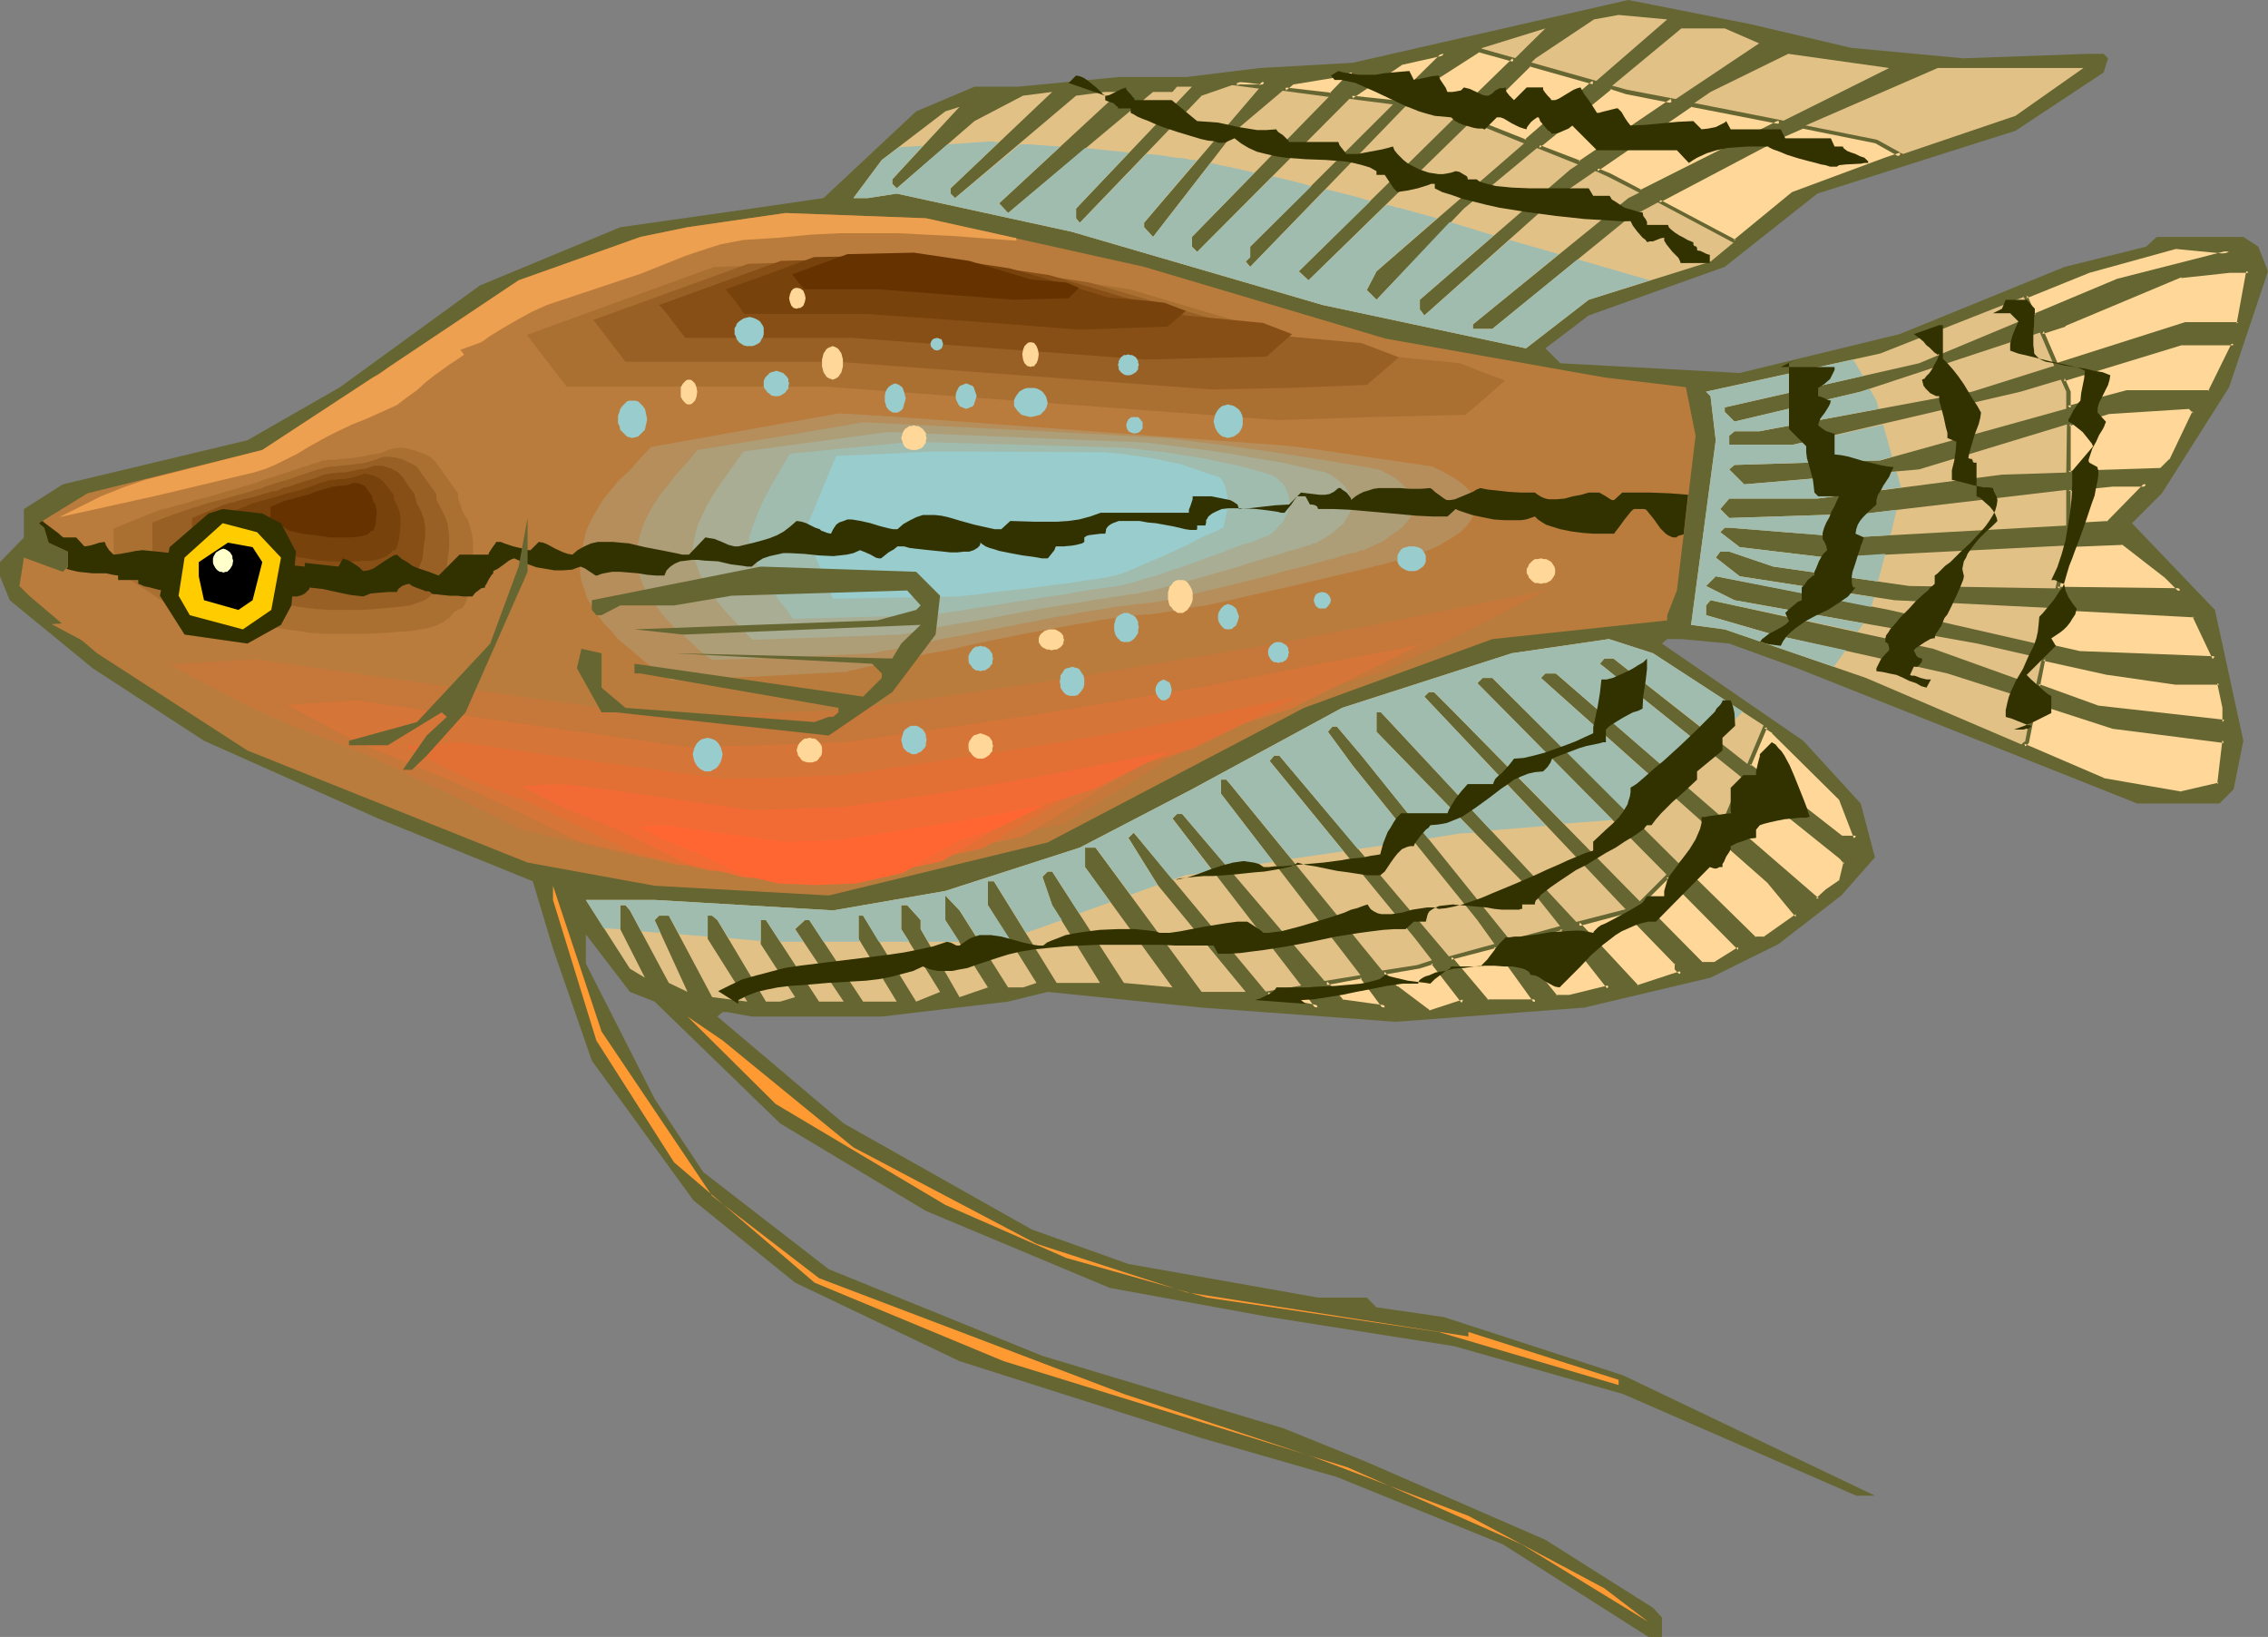 <?xml version="1.0" encoding="UTF-8" standalone="no"?>
<svg
   version="1.0"
   width="129.766mm"
   height="93.636mm"
   id="svg110"
   sodipodi:docname="Gourami - Jewel.wmf"
   xmlns:inkscape="http://www.inkscape.org/namespaces/inkscape"
   xmlns:sodipodi="http://sodipodi.sourceforge.net/DTD/sodipodi-0.dtd"
   xmlns="http://www.w3.org/2000/svg"
   xmlns:svg="http://www.w3.org/2000/svg">
  <rect width="100%" height="100%" fill="#808080" stroke="none"/>
  <sodipodi:namedview
     id="namedview110"
     pagecolor="#ffffff"
     bordercolor="#000000"
     borderopacity="0.25"
     inkscape:showpageshadow="2"
     inkscape:pageopacity="0.0"
     inkscape:pagecheckerboard="0"
     inkscape:deskcolor="#d1d1d1"
     inkscape:document-units="mm" />
  <defs
     id="defs1">
    <pattern
       id="WMFhbasepattern"
       patternUnits="userSpaceOnUse"
       width="6"
       height="6"
       x="0"
       y="0" />
  </defs>
  <path
     style="fill:#666632;fill-opacity:1;fill-rule:evenodd;stroke:none"
     d="m 400.283,10.342 24.24,2.262 27.149,-0.97 h 3.232 l 0.97,0.97 -0.97,3.07 -19.069,12.605 -42.824,13.574 -20.038,15.837 -29.411,10.504 -9.373,7.11 3.232,3.232 38.784,2.101 34.582,-8.403 35.714,-14.544 17.614,-4.363 2.262,-2.101 h 18.746 l 3.232,2.101 2.101,5.333 -8.403,25.048 -14.544,22.947 -6.464,6.464 17.938,18.745 6.141,28.28 -2.101,10.504 -3.07,3.07 h -17.776 l -73.528,-29.249 -14.706,-5.333 -10.342,-0.97 h -3.07 l -1.131,0.97 30.542,21.008 12.443,13.574 3.07,11.635 -7.272,8.242 -13.574,10.504 -14.706,7.272 -27.31,6.464 -40.723,3.07 -42.016,-3.07 -33.29,-3.394 -8.565,2.101 -27.31,3.232 h -28.118 l -5.333,-0.97 h -0.97 l -1.131,0.97 27.31,23.109 40.723,22.947 20.846,7.434 41.046,7.272 h 10.504 l 2.101,2.101 14.544,2.101 38.784,12.605 54.459,26.017 h -4.04 l -50.419,-21.977 -36.522,-10.342 -39.915,-6.302 -34.582,-6.302 -39.754,-16.645 -31.512,-18.907 -27.149,-26.341 -5.333,-2.101 -9.534,-12.443 v 6.302 l 14.867,29.249 10.504,15.837 27.149,21.008 46.218,18.745 52.197,15.675 17.938,7.272 38.622,16.806 23.27,14.705 1.939,2.101 v 4.202 h -2.909 l -31.512,-20.038 -35.875,-14.544 -29.25,-8.403 -52.358,-16.645 -35.552,-16.968 -21.978,-17.776 -21.978,-30.219 -8.403,-24.24 -4.363,-14.544 L 81.77,176.95 44.117,160.144 20.038,144.469 2.101,129.764 0,124.593 v -3.07 l 5.171,-5.333 v -6.141 L 13.574,104.716 53.49,95.182 73.528,83.708 103.747,61.731 134.128,49.126 162.569,45.086 178.083,42.824 198.121,24.078 210.726,18.745 h 9.373 l 21.978,-2.101 h 14.544 L 272.457,14.705 292.496,13.574 352.126,0 378.305,5.171 Z"
     id="path1" />
  <path
     style="fill:#e2c187;fill-opacity:1;fill-rule:evenodd;stroke:none"
     d="m 297.667,58.66 -2.101,4.04 2.101,2.101 18.907,-19.715 47.026,-38.945 h 9.373 l 7.434,3.232 -40.885,27.31 -32.482,28.118 v 2.101 l 0.97,1.293 28.442,-25.371 33.451,-22.947 16.806,-8.242 21.816,3.07 -56.398,28.118 -33.613,27.31 v 0.97 h 4.202 L 352.126,47.187 385.577,29.249 419.028,14.705 h 31.512 l -14.706,10.342 -28.118,9.534 -20.038,7.272 -17.776,14.705 -26.341,8.242 -13.574,10.504 -43.955,-9.373 -54.298,-15.837 -37.814,-8.242 -6.302,0.97 h -3.07 l 6.141,-8.242 13.736,-10.504 3.07,-0.97 -14.544,15.675 v 0.97 l 0.97,0.97 16.806,-14.544 10.504,-5.494 6.302,-0.808 -21.978,20.846 v 1.131 l 0.97,0.97 26.179,-22.139 6.302,-0.808 h 3.07 l -26.018,24.078 1.939,2.101 31.35,-26.179 h 4.202 l 0.97,-1.131 h 3.232 l -25.048,26.341 v 2.101 l 0.808,0.97 26.341,-27.472 8.403,-2.909 h 5.171 L 247.409,48.156 v 0.97 l 1.939,2.101 17.776,-22.947 12.443,-10.504 12.928,-2.101 -34.744,35.552 v 2.101 l 1.131,1.131 33.613,-33.774 10.342,-7.11 9.373,-1.939 -41.854,41.692 v 2.262 l -0.97,0.97 0.97,1.131 38.622,-39.915 11.635,-7.434 13.574,-4.202 -53.328,52.52 2.101,1.939 49.126,-47.995 12.605,-8.403 5.333,-0.97 10.504,0.97 z"
     id="path2" />
  <path
     style="fill:#ba7c3d;fill-opacity:1;fill-rule:evenodd;stroke:none"
     d="m 247.409,57.691 52.197,15.513 47.349,8.403 17.614,2.101 2.101,10.504 -4.04,33.451 -2.101,5.333 v 1.131 l -37.814,4.04 -40.723,14.867 -55.429,29.088 -47.349,11.473 -37.653,-2.101 -27.472,-5.01 L 53.49,162.245 21.008,141.237 6.302,128.794 l -2.101,-2.101 0.97,-6.141 8.403,3.07 1.131,-1.131 v -3.232 l -4.202,-1.939 -0.97,-3.232 -1.131,-0.97 10.504,-6.464 37.814,-9.373 27.149,-17.776 28.28,-18.907 26.341,-9.373 10.181,-2.101 21.17,-3.07 30.381,1.131 z"
     id="path3" />
  <path
     style="fill:#ba7c3d;fill-opacity:1;fill-rule:evenodd;stroke:none"
     d="m 15.998,125.401 v -10.019 l 11.958,-4.686 v 0 h 0.162 l 0.323,-0.162 h 0.323 l 0.97,-0.323 1.131,-0.323 1.454,-0.323 1.616,-0.485 1.778,-0.485 1.939,-0.646 3.717,-0.97 1.778,-0.485 1.778,-0.485 1.454,-0.485 1.454,-0.323 0.97,-0.323 0.808,-0.323 0.808,-0.323 0.97,-0.162 1.293,-0.485 1.454,-0.485 1.616,-0.485 1.616,-0.646 3.555,-0.97 3.232,-1.131 1.454,-0.485 1.293,-0.485 1.131,-0.323 0.808,-0.323 0.485,-0.162 h 0.162 0.162 0.485 l 0.646,-0.162 h 0.808 0.97 l 1.131,-0.162 2.586,-0.323 2.747,-0.323 2.747,-0.485 1.293,-0.162 0.97,-0.323 0.97,-0.323 0.808,-0.323 0.808,-0.162 0.808,-0.162 0.808,-0.162 h 0.97 l 1.778,0.162 1.778,0.485 1.616,0.646 1.454,0.646 1.131,0.808 0.485,0.323 0.323,0.323 5.818,8.08 v 0 0.323 0.485 l 0.162,0.646 0.162,0.97 0.646,1.131 0.323,0.646 0.323,0.808 0.485,0.808 0.485,0.97 0.485,1.131 0.485,1.454 0.162,1.616 0.162,1.616 0.162,1.939 -0.162,1.939 -0.162,3.878 -0.323,1.778 -0.323,1.778 -0.323,1.616 -0.323,1.293 -0.485,1.293 -0.323,0.808 -0.485,0.485 -0.162,0.162 h -0.162 -0.485 -0.323 l -0.646,0.485 -0.646,0.808 -0.97,0.808 -0.646,0.485 -0.808,0.485 -0.808,0.485 -0.97,0.485 -1.293,0.485 -1.293,0.323 -1.616,0.323 -1.939,0.323 -3.878,0.323 -3.878,0.323 h -3.878 l -3.717,0.162 h -4.848 l -1.454,-0.162 h -1.293 l -1.293,-0.162 -1.131,-0.162 h -0.97 l -0.485,-0.162 h -0.646 l -0.646,-0.162 -0.97,-0.162 -1.778,-0.162 -2.262,-0.323 -2.424,-0.323 -2.586,-0.323 -5.494,-0.808 -5.333,-0.808 -2.586,-0.485 -2.424,-0.485 -2.101,-0.323 -1.616,-0.485 -0.808,-0.162 -0.646,-0.323 -0.485,-0.162 -0.485,-0.162 -0.646,-0.485 -0.97,-0.646 -1.131,-0.646 -1.131,-0.808 -2.586,-1.778 -2.747,-1.778 -2.586,-1.778 -1.131,-0.646 -0.97,-0.646 -0.808,-0.646 -0.646,-0.323 -0.323,-0.323 z"
     id="path4" />
  <path
     style="fill:#aa7032;fill-opacity:1;fill-rule:evenodd;stroke:none"
     d="m 24.563,122.815 v -8.565 l 10.019,-4.04 h 0.162 0.162 l 0.485,-0.162 0.808,-0.162 0.97,-0.323 1.131,-0.323 1.454,-0.323 3.07,-0.97 3.232,-0.808 1.616,-0.485 1.454,-0.485 1.293,-0.323 1.131,-0.323 0.97,-0.323 0.646,-0.162 0.646,-0.162 0.808,-0.323 1.131,-0.323 1.131,-0.485 2.747,-0.808 2.909,-0.97 2.909,-0.97 1.131,-0.323 1.131,-0.485 0.97,-0.162 0.646,-0.323 0.646,-0.162 v 0 h 0.485 l 0.646,-0.162 h 0.646 0.808 l 0.97,-0.162 2.262,-0.162 2.262,-0.323 2.262,-0.485 1.131,-0.162 0.97,-0.162 0.808,-0.323 0.646,-0.323 0.646,-0.162 0.646,-0.162 1.454,-0.162 1.616,0.162 1.616,0.485 1.293,0.485 1.293,0.485 0.97,0.646 0.323,0.323 0.323,0.323 2.586,3.555 2.424,3.394 v 0.646 0.485 l 0.323,0.808 0.323,0.97 0.485,1.293 0.485,0.808 0.485,0.646 0.323,0.97 0.323,1.131 0.323,1.454 0.162,1.454 v 1.616 1.616 l -0.162,3.394 -0.323,1.454 -0.323,1.616 -0.162,1.293 -0.323,1.131 -0.323,0.97 -0.485,0.808 -0.323,0.323 -0.323,0.162 h -0.323 l -0.162,0.162 -0.646,0.323 -0.646,0.646 -0.646,0.808 -0.646,0.323 -0.485,0.485 -0.808,0.323 -0.808,0.485 -1.131,0.323 -1.131,0.323 -1.293,0.162 -1.616,0.323 -6.787,0.485 -3.232,0.162 H 76.114 73.205 70.619 69.488 l -1.131,-0.162 h -0.97 l -0.808,-0.162 h -0.323 l -0.646,-0.162 -1.293,-0.162 -1.454,-0.162 -1.939,-0.323 -2.101,-0.323 -2.101,-0.162 -9.211,-1.454 -2.262,-0.323 -1.939,-0.485 -1.778,-0.323 -1.454,-0.323 -1.293,-0.323 -0.485,-0.323 -0.323,-0.162 -0.485,-0.323 -0.97,-0.485 -0.808,-0.646 -1.131,-0.646 -2.101,-1.454 -2.262,-1.454 -2.262,-1.454 -0.97,-0.646 -0.808,-0.646 -0.646,-0.485 -0.485,-0.323 -0.323,-0.162 z"
     id="path5" />
  <path
     style="fill:#996026;fill-opacity:1;fill-rule:evenodd;stroke:none"
     d="m 32.966,120.229 v -7.272 l 4.202,-1.616 4.202,-1.454 0.162,-0.162 h 0.485 l 0.646,-0.162 0.808,-0.323 0.97,-0.323 1.131,-0.323 2.586,-0.646 2.747,-0.808 2.424,-0.646 1.131,-0.323 0.808,-0.323 0.808,-0.162 0.646,-0.162 0.485,-0.323 0.646,-0.162 0.97,-0.323 0.97,-0.323 2.262,-0.646 2.262,-0.808 2.424,-0.808 0.97,-0.323 0.97,-0.323 0.808,-0.162 0.485,-0.162 0.485,-0.162 v 0 h 0.485 l 0.485,-0.162 h 0.485 0.808 l 0.808,-0.162 1.778,-0.162 3.717,-0.485 1.616,-0.485 0.646,-0.162 0.646,-0.323 1.131,-0.323 h 1.131 l 1.293,0.162 1.293,0.323 1.131,0.485 0.97,0.485 0.97,0.485 0.485,0.485 1.939,2.747 2.101,2.909 v 0.485 0.485 l 0.162,0.646 0.485,0.808 0.485,0.97 0.646,1.293 0.323,0.808 0.323,0.97 0.162,1.131 0.162,1.293 v 2.586 l -0.323,2.747 -0.323,2.586 -0.162,1.131 -0.323,0.97 -0.323,0.808 -0.323,0.485 -0.323,0.485 h -0.162 -0.485 l -0.485,0.323 -0.485,0.646 -0.646,0.646 -0.97,0.646 -0.646,0.323 -0.646,0.162 -0.97,0.323 -0.97,0.323 -1.131,0.162 -1.293,0.162 -5.494,0.485 -2.586,0.162 H 75.467 73.043 70.942 l -1.778,-0.162 h -0.808 l -0.646,-0.162 h -0.646 l -1.131,-0.162 -1.293,-0.162 -1.616,-0.323 -1.778,-0.162 -1.778,-0.323 -7.595,-1.131 -1.778,-0.323 -1.616,-0.323 -1.454,-0.162 -1.131,-0.323 -0.97,-0.323 -0.646,-0.323 -0.646,-0.323 -0.646,-0.485 -0.646,-0.485 -0.97,-0.485 -3.717,-2.424 -1.778,-1.293 -0.808,-0.485 -0.646,-0.323 -0.646,-0.485 -0.323,-0.323 -0.323,-0.162 z"
     id="path6" />
  <path
     style="fill:#874f16;fill-opacity:1;fill-rule:evenodd;stroke:none"
     d="m 41.531,117.482 v -5.494 l 6.626,-2.747 v 0 l 0.323,-0.162 0.646,-0.162 0.485,-0.162 0.97,-0.162 0.808,-0.323 1.939,-0.485 2.101,-0.485 1.939,-0.646 0.808,-0.162 0.808,-0.323 h 0.646 l 0.485,-0.162 0.323,-0.162 0.646,-0.323 0.646,-0.162 0.808,-0.162 1.778,-0.646 1.939,-0.646 1.778,-0.485 0.808,-0.323 0.646,-0.323 0.646,-0.162 0.485,-0.162 h 0.162 0.162 0.323 l 0.323,-0.162 h 0.485 l 1.131,-0.162 h 1.454 l 3.07,-0.646 1.293,-0.162 0.485,-0.162 0.485,-0.162 0.808,-0.323 h 0.97 0.97 l 0.97,0.323 0.97,0.323 0.808,0.485 0.646,0.323 0.323,0.323 0.97,1.131 0.646,1.131 1.616,2.101 v 0.485 l 0.162,0.323 0.162,0.646 0.162,0.646 0.485,0.808 0.485,0.97 0.162,0.646 0.323,0.646 0.162,0.97 0.162,0.97 v 2.101 l -0.323,2.101 -0.162,1.939 -0.162,0.97 -0.323,0.646 -0.162,0.646 -0.323,0.485 -0.162,0.323 -0.162,0.162 h -0.485 l -0.323,0.162 -0.323,0.485 -0.485,0.485 -0.808,0.485 -0.97,0.485 -0.808,0.323 -0.808,0.162 -0.808,0.162 -0.97,0.162 -4.363,0.323 -2.101,0.162 h -2.101 -1.778 -1.616 l -1.454,-0.162 -1.131,-0.162 h -0.646 l -0.808,-0.162 -1.131,-0.162 -1.131,-0.162 -1.293,-0.162 -1.454,-0.162 -3.07,-0.485 -2.909,-0.485 -1.454,-0.162 -1.293,-0.162 -1.131,-0.323 -0.97,-0.323 -0.808,-0.162 -0.485,-0.162 -0.323,-0.323 -0.646,-0.323 -1.131,-0.808 -2.909,-1.939 -1.454,-0.97 -1.131,-0.808 -0.485,-0.323 -0.323,-0.162 -0.162,-0.162 z"
     id="path7" />
  <path
     style="fill:#77420c;fill-opacity:1;fill-rule:evenodd;stroke:none"
     d="m 50.096,114.735 v -4.04 l 4.686,-1.939 h 0.162 0.162 l 0.323,-0.162 0.485,-0.162 1.293,-0.323 2.909,-0.808 1.454,-0.485 1.131,-0.323 h 0.485 l 0.323,-0.162 0.323,-0.162 h 0.323 l 1.131,-0.323 2.747,-0.97 1.293,-0.485 1.131,-0.323 0.323,-0.162 h 0.323 l 0.323,-0.162 v 0 h 0.323 0.646 l 0.808,-0.162 h 0.97 l 2.101,-0.323 0.97,-0.323 0.646,-0.162 0.646,-0.323 h 0.808 l 0.646,0.162 0.808,0.162 0.646,0.323 0.646,0.323 0.323,0.323 0.323,0.162 1.293,1.616 1.131,1.454 v 0.323 0.323 0.323 l 0.323,0.485 0.323,0.646 0.323,0.808 0.162,0.323 0.162,0.646 0.162,1.293 v 1.454 l -0.162,1.616 -0.162,1.454 -0.323,1.131 -0.162,0.485 v 0.323 l -0.323,0.162 v 0.162 h -0.323 l -0.323,0.162 -0.162,0.162 v 0.162 l -0.485,0.323 -0.485,0.485 -0.808,0.323 -0.97,0.323 -0.646,0.162 -0.808,0.162 -3.232,0.162 -2.909,0.162 -1.293,-0.162 H 71.75 70.619 l -0.808,-0.162 h -0.485 -0.485 l -0.808,-0.162 -0.808,-0.162 -1.939,-0.323 -4.363,-0.646 -2.101,-0.323 -0.808,-0.162 -0.646,-0.162 -0.485,-0.162 -0.485,-0.162 -0.646,-0.485 -0.97,-0.485 -2.101,-1.454 -0.97,-0.646 -0.808,-0.485 -0.323,-0.323 -0.323,-0.162 h -0.162 z"
     id="path8" />
  <path
     style="fill:#663200;fill-opacity:1;fill-rule:evenodd;stroke:none"
     d="m 58.499,111.988 v -2.424 l 3.07,-1.293 v 0 h 0.162 l 0.485,-0.162 0.808,-0.162 0.97,-0.323 1.778,-0.485 0.808,-0.162 0.485,-0.162 0.323,-0.162 0.646,-0.323 1.778,-0.485 1.616,-0.485 0.323,-0.162 h 0.162 0.162 0.485 l 0.485,-0.162 h 0.646 l 1.293,-0.162 0.646,-0.162 0.323,-0.162 0.485,-0.162 h 0.485 l 0.808,0.162 0.808,0.323 0.323,0.162 0.162,0.162 1.454,2.101 v 0 0.323 l 0.162,0.485 0.162,0.485 0.323,0.323 0.162,0.646 0.162,0.808 v 0.97 l -0.162,0.97 v 0.97 l -0.323,0.808 -0.162,0.485 v 0.162 h -0.162 -0.162 -0.162 l -0.485,0.485 -0.323,0.323 -0.485,0.162 -0.646,0.162 -0.808,0.162 -1.939,0.162 h -1.939 -1.616 -0.646 -0.485 l -0.162,-0.162 h -0.485 l -0.97,-0.162 -1.293,-0.162 -1.454,-0.162 -1.293,-0.162 -1.131,-0.323 -0.97,-0.162 -0.323,-0.162 h -0.323 l -0.485,-0.323 -0.485,-0.323 -1.293,-0.97 -0.646,-0.485 -0.485,-0.323 -0.485,-0.323 z"
     id="path9" />
  <path
     style="fill:#ba7c3d;fill-opacity:1;fill-rule:evenodd;stroke:none"
     d="m 320.937,136.389 40.562,-20.2 -66.579,12.928 -52.035,8.726 -59.307,8.726 -47.834,1.293 -62.216,-8.565 -40.562,-5.818 -21.816,1.454 21.816,11.635 28.926,11.635 39.107,18.584 30.542,7.272 31.674,1.454 34.744,-1.454 40.562,-8.565 26.018,-15.998 23.27,-12.928 z"
     id="path10" />
  <path
     style="fill:#c6773a;fill-opacity:1;fill-rule:evenodd;stroke:none"
     d="m 299.929,144.954 17.291,-8.565 17.13,-8.726 -28.28,5.656 -28.28,5.494 -22.139,3.717 -22.139,3.717 -25.21,3.717 -25.21,3.555 -40.562,1.293 -52.843,-7.434 -17.291,-2.424 -17.13,-2.424 -18.584,1.131 18.584,9.858 12.12,5.01 12.443,4.848 16.483,7.918 16.645,8.08 25.856,6.141 27.149,1.293 14.706,-0.646 14.706,-0.646 17.291,-3.717 17.291,-3.717 10.989,-6.626 10.989,-6.787 9.858,-5.656 9.858,-5.494 14.221,-4.202 z"
     id="path11" />
  <path
     style="fill:#d67538;fill-opacity:1;fill-rule:evenodd;stroke:none"
     d="m 278.921,153.357 28.442,-14.059 -46.702,9.05 -18.261,3.07 -18.099,3.07 -41.531,5.979 -33.451,1.131 -21.816,-3.07 -21.816,-3.07 -14.221,-1.939 -14.221,-2.101 -15.19,0.97 15.19,8.08 20.2,8.242 13.898,6.464 13.574,6.626 10.666,2.586 10.666,2.586 22.301,0.97 12.12,-0.485 12.12,-0.485 28.442,-6.141 9.05,-5.494 9.05,-5.656 16.322,-9.211 z"
     id="path12" />
  <path
     style="fill:#e27035;fill-opacity:1;fill-rule:evenodd;stroke:none"
     d="m 257.752,161.922 11.312,-5.494 10.989,-5.656 -18.261,3.717 -18.261,3.555 -14.221,2.424 -14.382,2.262 -16.322,2.424 -16.322,2.424 -13.09,0.485 -13.09,0.323 -17.291,-2.424 -17.13,-2.262 -10.989,-1.616 -11.15,-1.616 -6.141,0.485 -5.818,0.323 5.818,3.232 6.141,3.07 7.918,3.232 7.918,3.07 10.827,5.171 10.666,5.171 8.403,2.101 8.242,1.939 8.888,0.485 8.726,0.323 9.534,-0.323 9.534,-0.485 11.15,-2.424 11.15,-2.424 14.382,-8.726 12.605,-7.11 z"
     id="path13" />
  <path
     style="fill:#f26b35;fill-opacity:1;fill-rule:evenodd;stroke:none"
     d="m 236.744,170.487 8.242,-4.04 7.918,-4.04 -26.502,5.171 -10.342,1.778 -10.504,1.778 -11.797,1.778 -11.958,1.616 -9.534,0.323 -9.534,0.323 -12.443,-1.778 -12.443,-1.778 -8.08,-1.131 -8.08,-0.97 -4.363,0.162 -4.525,0.323 8.888,4.525 11.474,4.686 15.675,7.595 5.979,1.293 6.141,1.616 12.766,0.485 6.949,-0.323 6.949,-0.162 8.08,-1.778 8.08,-1.778 5.333,-3.232 5.171,-3.07 4.525,-2.747 4.686,-2.586 6.787,-1.939 z"
     id="path14" />
  <path
     style="fill:#ff6632;fill-opacity:1;fill-rule:evenodd;stroke:none"
     d="m 215.736,179.051 10.181,-5.01 -16.645,3.232 -13.09,2.101 -14.867,2.262 -11.958,0.323 -15.514,-2.101 -10.019,-1.454 -5.494,0.323 5.494,2.909 7.272,2.909 9.696,4.686 7.595,1.778 7.918,0.323 8.726,-0.323 10.181,-2.262 6.464,-3.878 5.818,-3.232 z"
     id="path15" />
  <path
     style="fill:#ba7c3d;fill-opacity:1;fill-rule:evenodd;stroke:none"
     d="m 315.281,122.007 2.101,-0.646 2.101,-0.808 1.778,-0.808 1.778,-0.808 1.616,-0.646 1.293,-0.808 1.293,-0.808 1.131,-0.808 0.97,-0.646 0.808,-0.808 0.646,-0.646 0.646,-0.808 0.485,-0.646 0.323,-0.808 0.162,-0.808 0.162,-0.646 -0.162,-0.646 -0.162,-0.808 -0.162,-0.646 -0.323,-0.646 -0.485,-0.646 -0.485,-0.646 -1.293,-1.293 -1.778,-1.293 -1.939,-1.131 -2.262,-1.131 -2.586,-0.97 -59.954,-7.595 -84.678,-5.494 -45.571,9.05 -1.293,1.293 -1.293,1.293 -2.747,2.586 -2.747,2.586 -2.747,2.909 -1.293,1.454 -1.131,1.778 -1.131,1.778 -0.97,1.939 -0.808,1.939 -0.646,2.262 -0.323,2.586 -0.162,2.586 -0.162,1.131 -0.162,1.131 0.323,2.262 0.646,2.101 0.808,2.262 1.131,2.101 1.454,1.939 1.616,2.101 1.778,1.939 1.939,1.778 1.939,1.778 2.101,1.616 1.939,1.616 2.101,1.293 1.939,1.293 1.939,1.131 1.778,0.97 39.754,-2.262 h 0.162 l 0.485,-0.162 0.808,-0.162 1.131,-0.323 1.454,-0.323 1.616,-0.323 1.939,-0.323 2.101,-0.485 2.262,-0.646 2.424,-0.485 2.747,-0.646 2.747,-0.646 2.747,-0.646 3.07,-0.646 6.141,-1.293 12.605,-2.586 5.979,-1.293 2.909,-0.485 2.747,-0.485 2.747,-0.646 2.586,-0.323 2.262,-0.323 2.262,-0.323 1.939,-0.323 1.778,-0.162 1.454,-0.162 h 1.293 l 1.131,-0.162 h 1.454 l 1.778,-0.162 1.778,-0.323 2.101,-0.162 2.101,-0.485 2.424,-0.323 2.424,-0.485 2.747,-0.485 2.586,-0.485 5.656,-1.131 11.474,-2.262 5.494,-1.293 5.333,-1.131 2.586,-0.646 2.424,-0.485 2.262,-0.485 2.101,-0.485 1.778,-0.485 1.778,-0.323 1.454,-0.323 1.293,-0.323 0.97,-0.323 0.808,-0.162 h 0.485 z"
     id="path16" />
  <path
     style="fill:#b58e5b;fill-opacity:1;fill-rule:evenodd;stroke:none"
     d="m 305.1,120.553 1.778,-0.808 1.616,-0.646 1.616,-0.646 1.293,-0.646 1.293,-0.808 1.131,-0.646 0.97,-0.646 0.97,-0.646 0.808,-0.808 0.646,-0.646 0.485,-0.646 0.485,-0.646 0.323,-0.646 0.323,-0.646 0.162,-0.646 0.162,-0.646 -0.162,-1.293 -0.485,-1.293 -0.808,-1.131 -1.131,-1.131 -1.454,-1.131 -1.616,-0.97 -1.778,-0.97 -2.101,-0.97 -26.341,-3.878 -13.413,-1.616 -13.413,-1.778 -37.491,-2.101 -37.491,-2.101 -40.723,7.272 -2.262,2.424 -2.262,2.586 -2.586,2.424 -2.262,2.747 -1.131,1.454 -0.97,1.616 -0.97,1.616 -0.808,1.616 -0.808,1.939 -0.485,2.101 -0.485,2.101 -0.162,2.262 -0.162,2.101 0.323,1.939 0.646,1.939 0.646,1.939 1.131,1.778 1.131,1.778 1.293,1.778 1.616,1.616 1.454,1.778 1.778,1.454 3.394,2.909 1.616,1.293 1.778,1.131 1.616,1.131 1.454,0.97 18.584,-0.808 18.584,-0.97 h 0.162 0.485 l 0.808,-0.323 0.97,-0.162 1.293,-0.323 1.454,-0.323 1.616,-0.323 1.939,-0.323 2.101,-0.485 2.262,-0.485 2.262,-0.485 2.424,-0.646 5.333,-0.97 5.494,-1.293 11.15,-2.262 5.494,-0.97 2.586,-0.485 2.586,-0.485 2.262,-0.323 2.424,-0.485 2.101,-0.323 1.939,-0.323 1.778,-0.162 1.454,-0.323 h 1.293 l 1.131,-0.162 h 1.131 l 1.293,-0.162 1.454,-0.162 1.616,-0.323 1.778,-0.162 1.939,-0.485 1.939,-0.323 2.262,-0.323 4.525,-0.97 4.848,-1.131 10.019,-2.262 4.848,-1.131 4.686,-1.131 2.101,-0.485 2.101,-0.485 1.939,-0.485 1.778,-0.485 1.616,-0.323 1.616,-0.485 1.293,-0.323 1.131,-0.162 0.808,-0.162 0.646,-0.323 h 0.323 z"
     id="path17" />
  <path
     style="fill:#ad9e77;fill-opacity:1;fill-rule:evenodd;stroke:none"
     d="m 294.92,118.937 1.454,-0.646 1.293,-0.646 1.131,-0.485 0.97,-0.646 1.778,-1.293 1.616,-1.131 1.131,-1.293 0.808,-1.131 0.485,-1.131 0.162,-1.131 -0.162,-1.131 -0.323,-1.131 -0.646,-1.131 -0.97,-0.97 -1.131,-0.97 -1.131,-0.97 -1.616,-0.808 -1.616,-0.808 -11.312,-1.939 -11.312,-1.778 -11.635,-1.616 -11.797,-1.454 -32.643,-1.778 -32.805,-1.616 -17.938,3.07 -17.938,2.909 -1.778,2.262 -2.101,2.262 -1.939,2.424 -2.101,2.586 -1.778,2.747 -0.808,1.454 -0.808,1.616 -0.646,1.616 -0.485,1.778 -0.485,1.939 -0.162,1.939 v 1.778 l 0.323,1.616 0.485,1.778 0.646,1.616 0.808,1.616 1.131,1.616 1.131,1.454 1.131,1.616 2.586,2.747 2.909,2.586 2.586,2.424 1.293,0.97 1.293,0.97 17.291,-0.646 17.291,-0.808 v 0 l 0.485,-0.162 h 0.646 l 0.97,-0.323 0.97,-0.162 1.454,-0.162 1.454,-0.323 1.616,-0.485 1.778,-0.323 2.101,-0.323 1.939,-0.485 2.262,-0.485 4.686,-0.808 4.848,-0.97 10.019,-1.939 4.848,-0.97 2.262,-0.323 2.101,-0.485 2.101,-0.323 2.101,-0.323 1.939,-0.323 1.616,-0.323 1.616,-0.162 1.293,-0.162 1.131,-0.162 0.97,-0.162 h 0.97 l 1.131,-0.162 1.131,-0.162 1.454,-0.162 1.454,-0.323 1.778,-0.323 1.616,-0.485 1.939,-0.323 3.878,-0.97 4.202,-0.97 8.403,-2.101 4.04,-1.131 4.04,-0.97 1.778,-0.485 1.778,-0.485 1.616,-0.485 1.616,-0.323 1.293,-0.485 1.293,-0.323 1.131,-0.323 0.97,-0.162 0.646,-0.323 0.646,-0.162 z"
     id="path18" />
  <path
     style="fill:#a8ad93;fill-opacity:1;fill-rule:evenodd;stroke:none"
     d="m 284.739,117.321 1.939,-1.131 1.454,-0.97 1.293,-1.131 1.131,-0.97 0.646,-1.131 0.646,-0.97 0.323,-0.97 0.162,-1.131 -0.162,-0.97 -0.323,-0.97 -0.323,-0.808 -0.646,-0.97 -0.97,-0.97 -0.808,-0.646 -1.131,-0.808 -1.293,-0.646 -9.373,-2.101 -9.534,-1.616 -4.848,-0.808 -5.01,-0.646 -5.01,-0.646 -5.171,-0.646 -27.957,-1.131 -27.795,-1.131 -31.189,4.202 -1.616,2.262 -1.616,2.262 -1.616,2.262 -1.616,2.424 -1.454,2.424 -1.293,2.747 -0.646,1.454 -0.485,1.616 -0.323,1.454 -0.323,1.778 0.162,1.454 0.323,1.454 0.485,1.293 0.485,1.454 0.808,1.454 0.646,1.293 1.939,2.747 1.939,2.424 2.101,2.262 2.101,2.262 1.939,1.939 31.997,-1.131 h 0.162 l 0.323,-0.162 h 0.485 l 0.808,-0.162 0.97,-0.162 1.131,-0.323 1.293,-0.162 1.454,-0.323 1.616,-0.323 1.778,-0.323 1.778,-0.323 1.939,-0.323 4.04,-0.646 4.202,-0.808 8.565,-1.616 4.202,-0.646 4.04,-0.646 1.778,-0.323 1.778,-0.323 1.616,-0.162 1.454,-0.323 1.293,-0.162 1.131,-0.162 1.131,-0.162 0.808,-0.162 h 0.646 l 0.97,-0.162 1.131,-0.323 1.131,-0.162 1.293,-0.323 1.293,-0.323 3.07,-0.808 3.07,-0.808 3.394,-0.97 6.949,-1.939 3.394,-1.131 3.232,-0.97 2.909,-0.808 1.293,-0.485 1.293,-0.323 1.131,-0.323 0.97,-0.323 0.97,-0.323 0.808,-0.162 0.485,-0.323 h 0.485 z"
     id="path19" />
  <path
     style="fill:#a0bcaf;fill-opacity:1;fill-rule:evenodd;stroke:none"
     d="m 274.72,115.543 0.97,-0.808 0.808,-0.97 0.808,-0.808 0.485,-0.808 0.485,-0.97 0.323,-0.808 0.162,-0.808 0.162,-0.97 -0.162,-0.808 -0.162,-0.808 -0.323,-0.808 -0.323,-0.808 -0.485,-0.808 -0.646,-0.485 -0.808,-0.808 -0.808,-0.485 -3.717,-1.131 -3.717,-0.97 -3.878,-0.808 -3.878,-0.808 -4.04,-0.646 -4.04,-0.646 -4.363,-0.485 -4.363,-0.485 -46.056,-1.293 -13.251,1.293 -13.09,1.293 -2.586,4.363 -2.424,4.363 -1.131,2.262 -0.97,2.262 -0.97,2.586 -0.808,2.586 0.485,2.424 0.97,2.262 1.131,2.262 1.293,2.262 1.293,2.101 1.454,2.101 0.808,0.97 0.808,0.97 1.293,1.939 29.25,-0.808 h 0.162 0.323 0.485 l 0.646,-0.162 0.808,-0.162 0.97,-0.162 1.131,-0.162 1.293,-0.162 1.293,-0.162 1.616,-0.323 3.07,-0.485 3.394,-0.485 3.717,-0.646 7.272,-1.131 3.555,-0.485 3.394,-0.646 3.07,-0.485 1.293,-0.162 1.131,-0.162 1.293,-0.162 0.97,-0.162 0.808,-0.162 0.646,-0.162 0.646,-0.162 0.808,-0.162 0.808,-0.162 0.808,-0.323 2.101,-0.646 2.424,-0.646 2.586,-0.97 2.586,-0.808 5.333,-1.939 2.747,-0.97 2.424,-0.97 2.262,-0.808 2.101,-0.646 0.808,-0.323 0.808,-0.323 0.808,-0.323 0.485,-0.162 0.485,-0.162 0.323,-0.162 z"
     id="path20" />
  <path
     style="fill:#99cccc;fill-opacity:1;fill-rule:evenodd;stroke:none"
     d="m 264.539,114.089 0.323,-1.454 0.323,-1.454 0.323,-1.454 v -1.454 l -0.162,-1.454 -0.323,-1.293 -0.485,-1.293 -0.646,-0.97 -2.909,-0.97 -2.747,-0.97 -2.909,-0.97 -3.07,-0.646 -3.232,-0.646 -3.232,-0.485 -3.555,-0.485 -3.555,-0.323 -36.36,-0.162 -21.493,0.97 -6.787,16.321 6.141,14.544 26.664,-0.485 h 0.162 0.162 0.485 l 0.485,-0.162 h 0.808 l 0.808,-0.162 h 0.808 l 1.131,-0.162 2.262,-0.323 2.586,-0.323 2.909,-0.323 3.07,-0.323 5.979,-0.808 2.909,-0.323 2.747,-0.485 2.424,-0.323 1.131,-0.162 0.97,-0.162 0.97,-0.162 0.646,-0.162 0.808,-0.162 0.485,-0.162 1.131,-0.323 1.293,-0.485 1.454,-0.646 1.778,-0.808 1.939,-0.808 1.939,-0.808 3.878,-1.778 1.778,-0.808 1.778,-0.97 1.616,-0.808 1.454,-0.646 1.293,-0.485 0.808,-0.485 0.323,-0.162 0.323,-0.162 z"
     id="path21" />
  <path
     style="fill:#323200;fill-opacity:1;fill-rule:evenodd;stroke:none"
     d="m 8.888,112.796 0.323,-0.162 0.323,0.323 0.646,0.485 1.293,0.97 1.293,0.97 0.485,0.485 0.485,0.323 h 2.747 l 1.778,1.939 1.131,-0.162 1.131,-0.323 0.97,-0.323 1.131,-0.162 0.162,0.323 0.162,0.485 0.646,0.97 0.646,0.646 0.323,0.323 v 0 l 1.454,-0.162 1.778,-0.323 1.616,-0.323 1.454,-0.162 35.067,3.555 v -0.808 l 7.272,0.808 0.97,-1.778 0.323,0.162 0.646,0.162 1.131,0.646 1.454,0.97 0.485,0.485 0.323,0.323 1.131,-0.162 0.97,-0.323 0.97,-0.646 1.939,-1.293 0.808,-0.485 0.808,-0.485 0.646,-0.162 1.131,0.97 1.131,0.646 1.131,0.808 1.131,0.485 2.424,0.808 2.101,0.808 4.525,-4.525 h 6.302 v -0.323 l 0.323,-0.485 0.646,-0.97 0.485,-0.646 0.162,-0.323 h 0.162 0.808 l 0.808,0.323 1.939,0.646 2.101,0.485 0.808,0.323 h 0.808 l 1.778,-1.778 0.97,0.162 0.808,0.323 1.778,0.97 1.778,0.808 0.97,0.323 0.97,0.162 1.131,-0.97 1.454,-0.808 1.454,-0.646 1.454,-0.323 h 1.616 1.616 l 1.778,0.162 1.778,0.162 3.394,0.808 3.394,0.646 3.232,0.646 1.454,0.323 h 1.454 l 3.555,-3.717 0.97,0.162 0.97,0.162 1.616,0.646 1.454,0.646 0.646,0.162 0.646,0.162 h 0.808 l 3.394,-0.808 1.778,-0.485 1.616,-0.485 1.616,-0.646 1.454,-0.808 1.454,-1.131 1.293,-1.131 1.131,0.162 0.97,0.323 1.939,0.97 0.97,0.323 0.323,0.323 0.485,0.162 0.808,0.323 0.808,0.162 0.485,-0.97 0.646,-0.97 0.646,-0.485 0.97,-0.323 0.808,-0.323 h 0.97 l 0.97,0.162 0.97,0.162 2.101,0.485 2.101,0.646 1.939,0.485 0.808,0.162 h 0.97 l 1.293,-1.131 1.454,-0.808 1.293,-0.646 1.454,-0.485 h 1.293 1.293 l 1.454,0.162 1.454,0.323 2.747,0.808 2.909,0.808 2.909,0.646 1.454,0.323 h 1.454 l 1.939,-1.778 5.171,0.162 h 2.586 2.424 l 2.424,-0.162 2.262,-0.323 2.424,-0.646 2.262,-0.808 h 19.069 v -0.323 -0.323 l 0.323,-0.808 0.323,-0.97 0.162,-0.485 v -0.646 h 0.97 1.293 1.778 l 1.616,0.323 1.616,0.323 0.808,0.162 0.646,0.323 0.485,0.323 0.485,0.323 0.162,0.485 0.162,0.485 0.97,-0.162 h 0.646 0.646 l 2.747,-0.323 2.909,-0.323 2.909,-0.162 2.586,-2.586 4.04,0.485 h 1.131 l 0.97,-0.162 0.97,-0.485 0.97,-0.808 h 0.485 l 0.323,0.323 0.97,0.646 0.646,0.808 0.323,0.485 v 0.323 l 0.97,-0.808 0.808,-0.485 0.97,-0.485 1.131,-0.323 0.97,-0.323 1.131,-0.162 h 2.262 2.262 l 2.262,0.162 h 2.262 l 2.101,-0.162 0.485,0.323 0.485,0.485 1.131,0.808 0.646,0.485 0.485,0.323 0.323,0.162 h 0.162 0.646 l 0.97,-0.162 1.939,-0.808 1.939,-0.808 0.808,-0.485 0.808,-0.323 1.616,0.323 1.616,0.162 2.747,0.323 2.747,0.162 h 3.07 l 0.646,0.485 0.808,0.485 0.808,0.323 0.808,0.162 h 0.808 0.808 l 1.778,-0.162 1.778,-0.485 1.778,-0.323 1.616,-0.485 h 1.778 0.485 l 0.323,0.162 1.131,0.646 0.97,0.646 0.323,0.162 h 0.485 l 1.778,-1.616 h 2.101 1.778 2.101 l 4.202,0.162 2.262,0.162 1.778,0.162 -0.97,8.565 -0.646,0.162 -0.485,0.162 -0.323,0.162 v 0.162 h -0.808 l -0.485,-0.162 -0.646,-0.323 -0.485,-0.323 -1.131,-1.131 -0.808,-1.131 -0.808,-1.131 -0.808,-0.97 -0.646,-0.808 -0.485,-0.162 h -0.323 -1.616 -0.162 l -0.323,0.162 -0.485,0.485 -0.646,0.808 -0.646,0.808 -1.293,1.778 -0.646,0.808 -0.323,0.485 h -2.101 -2.424 l -2.262,-0.162 -2.424,-0.323 -2.424,-0.485 -2.101,-0.646 -0.97,-0.323 -0.808,-0.485 -0.97,-0.646 -0.646,-0.646 -0.97,0.323 -0.97,0.323 -1.131,0.162 h -1.131 -2.262 l -2.424,-0.162 -2.424,-0.485 -2.262,-0.485 -1.939,-0.646 -0.97,-0.323 -0.646,-0.323 -1.778,1.616 h -3.232 l -3.394,-0.162 -3.555,-0.323 -3.555,-0.323 -7.272,-0.646 -3.555,-0.162 h -3.394 l -0.162,-0.323 v -0.162 l -0.485,-0.323 -0.646,-0.162 h -0.485 l -0.97,-1.778 h -0.97 -0.808 l -0.646,0.808 -0.646,0.97 -0.808,0.97 -0.646,0.808 h -0.485 -0.323 l -0.485,-0.162 -0.97,-0.162 -1.131,-0.162 -1.293,-0.162 -1.454,-0.162 -3.07,-0.162 h -1.454 -1.454 l -1.454,0.162 -1.131,0.485 -0.97,0.485 -0.808,0.646 -0.162,0.323 -0.323,0.485 v 0.485 l -0.162,0.646 h -1.778 v 0.808 l -0.162,0.162 h -1.293 l -1.131,-0.162 -1.293,-0.323 -1.454,-0.323 -1.778,-0.323 -1.778,-0.323 -1.778,-0.162 -1.778,-0.323 h -1.616 -1.616 -1.293 l -1.293,0.485 -0.323,0.162 -0.485,0.323 -0.323,0.323 -0.323,0.485 v 0.323 l -0.162,0.646 h -0.97 l -1.293,0.162 -1.293,0.162 -0.485,0.162 -0.485,0.323 v 0.97 l -0.485,0.323 -0.646,0.162 -0.646,0.162 -0.97,0.162 -1.778,0.162 h -1.616 l -0.162,0.323 -0.162,0.485 -0.646,0.808 -0.646,0.808 -0.162,0.162 v 0 h -0.485 -0.808 l -0.808,-0.162 -0.97,-0.162 -2.424,-0.323 -2.586,-0.485 -2.424,-0.485 -0.97,-0.323 -1.131,-0.323 -0.808,-0.323 -0.485,-0.323 -0.485,-0.323 -0.162,-0.323 v 0.323 l -0.162,0.485 -0.485,0.485 -0.808,0.485 -0.97,0.323 h -1.131 l -1.454,0.162 h -1.454 l -1.454,-0.162 -3.232,-0.323 -2.909,-0.323 -1.293,-0.162 -1.131,-0.323 h -0.808 -0.646 l -0.808,0.646 -1.131,0.646 -0.808,0.646 -0.808,0.646 h -0.485 l -0.646,-0.162 -1.131,-0.646 -1.454,-0.646 -0.485,-0.162 -0.323,-0.162 -1.454,0.646 -1.454,0.323 -1.454,0.162 -1.454,0.162 -3.232,-0.162 -1.454,-0.162 -1.616,-0.162 -3.07,-0.162 h -1.454 l -1.454,0.323 -1.454,0.323 -1.454,0.485 -1.293,0.808 -1.131,0.97 h -0.97 l -0.97,-0.162 -1.293,-0.162 -1.293,-0.162 -2.747,-0.646 -2.909,-0.162 -1.454,-0.162 h -1.293 l -1.293,0.162 -1.293,0.162 -1.131,0.485 -0.97,0.646 -0.808,0.808 -0.485,1.131 h -1.778 l -1.939,-0.162 -1.939,-0.323 -1.939,-0.162 -1.939,-0.162 h -1.778 l -1.778,0.323 -0.646,0.162 -0.808,0.323 h -0.323 l -0.485,-0.323 -0.97,-0.646 -0.97,-0.646 -0.485,-0.162 -0.323,-0.162 -0.97,0.323 -0.808,0.323 -1.939,0.162 h -1.939 l -1.939,-0.323 -1.939,-0.323 -1.778,-0.646 -1.616,-0.646 -1.454,-0.646 -0.485,0.162 -0.646,0.323 -1.293,0.97 -1.131,0.808 -0.646,0.323 -0.323,0.162 v 0.485 l -0.323,0.323 -0.646,0.97 -0.485,0.97 -0.323,0.485 v 0.323 l -0.808,0.162 -0.646,0.485 -0.646,0.485 -0.646,0.808 h -1.939 l -1.293,-0.162 H 97.283 l -1.616,-0.162 -1.293,-0.162 h -0.646 l -0.323,-0.162 -0.323,-0.162 v -0.162 l -0.485,-0.162 h -0.485 l -1.293,-0.485 -1.293,-0.485 -0.646,-0.323 -0.323,-0.323 -0.808,0.162 -0.808,0.323 -0.808,0.646 -0.162,0.323 -0.162,0.323 h -1.939 l -1.939,0.162 -1.778,0.162 -0.808,0.323 -0.808,0.323 -1.293,-0.162 -1.454,-0.162 -3.07,-0.646 -2.909,-0.646 -1.454,-0.162 -1.454,-0.162 v 0.323 l -0.323,0.323 -0.646,0.646 -0.97,0.485 h -0.323 l -0.323,0.162 h -5.171 l -2.262,-0.162 h -2.424 -2.586 l -5.494,-0.162 -5.333,-0.323 -2.424,-0.323 -2.262,-0.162 -2.101,-0.323 -1.778,-0.485 -0.808,-0.162 -0.646,-0.162 -0.646,-0.323 -0.485,-0.162 v -0.808 h -4.363 v -0.97 l -1.131,-0.162 -1.454,-0.323 h -2.909 l -3.07,-0.323 -1.454,-0.323 -1.131,-0.323 0.323,-0.485 v -3.232 l -4.202,-1.939 -0.97,-3.232 -1.131,-0.97 z"
     id="path22" />
  <path
     style="fill:#e2c187;fill-opacity:1;fill-rule:evenodd;stroke:none"
     d="m 457.974,60.599 -42.986,17.937 -42.016,9.534 v 0.97 l 2.101,2.101 27.31,-6.464 44.117,-14.544 25.048,-10.504 10.504,-0.97 h 4.202 l -2.262,11.474 h -11.312 l -46.218,14.544 -46.056,8.565 h -5.333 l -1.131,0.97 v 1.939 h 13.736 l 49.288,-11.474 34.582,-10.342 h 11.474 l -5.171,10.342 h -17.776 l -53.49,14.867 -31.512,0.97 -1.131,0.97 3.232,3.232 37.814,-3.232 40.885,-12.443 17.776,-0.97 0.97,0.97 -5.171,10.504 -1.939,1.939 -34.582,1.131 -39.915,5.171 h -19.069 l -1.939,2.262 1.939,1.939 29.573,-0.97 53.49,-6.302 h 7.11 l -8.242,8.403 -55.59,3.07 -26.341,-2.101 h -0.97 l -0.97,0.97 4.202,3.232 18.907,2.262 44.925,-2.262 18.907,-0.97 9.534,7.272 3.07,3.07 -58.661,-0.97 -29.411,-4.202 -9.534,-3.232 h -1.939 l -0.97,1.293 5.171,4.04 33.451,5.171 64.963,3.232 4.363,9.373 -29.411,-1.131 -41.046,-9.373 -37.491,-7.272 -2.101,2.101 6.141,3.07 52.52,9.373 28.28,6.464 14.706,2.101 h 9.373 l 0.97,5.333 v 3.07 l -27.31,-3.07 -35.552,-12.766 -48.157,-10.504 -0.97,1.131 v 2.101 l 14.544,4.202 37.653,8.403 35.875,11.473 23.917,3.07 -0.97,9.534 -8.403,1.939 -16.645,-3.07 -51.389,-21.977 -30.542,-10.504 -7.272,-0.97 5.333,-39.915 -1.131,-9.534 -0.97,-0.97 37.653,-8.242 45.086,-17.776 18.907,-5.333 11.474,1.131 z"
     id="path23" />
  <path
     style="fill:#323200;fill-opacity:1;fill-rule:evenodd;stroke:none"
     d="m 60.762,113.119 3.232,6.141 -0.97,11.635 -2.262,4.202 -7.272,4.04 -13.574,-1.939 -5.333,-8.403 2.101,-10.504 8.403,-7.272 3.07,-0.97 8.565,0.97 z"
     id="path24" />
  <path
     style="fill:#666632;fill-opacity:1;fill-rule:evenodd;stroke:none"
     d="m 100.677,154.003 -8.403,9.373 -3.232,3.07 h -1.939 l 5.171,-7.434 4.363,-4.04 -1.131,-0.97 -11.635,7.11 h -8.403 v -0.97 l 14.706,-4.04 15.837,-16.968 6.141,-16.645 1.939,-10.504 v 11.635 z"
     id="path25" />
  <path
     style="fill:#ffcc00;fill-opacity:1;fill-rule:evenodd;stroke:none"
     d="m 60.762,120.553 -2.101,11.312 -6.141,4.202 -11.474,-3.07 -2.424,-4.202 1.293,-8.242 8.242,-7.434 7.434,1.939 z"
     id="path26" />
  <path
     style="fill:#000000;fill-opacity:1;fill-rule:evenodd;stroke:none"
     d="m 56.722,121.522 -2.101,8.242 -3.07,2.101 -7.434,-2.101 -1.131,-5.171 v -3.07 l 6.302,-4.202 5.333,0.97 z"
     id="path27" />
  <path
     style="fill:#666632;fill-opacity:1;fill-rule:evenodd;stroke:none"
     d="m 203.293,128.794 -0.97,8.403 -9.373,12.443 -13.736,9.373 -46.056,-5.01 h -3.07 l -5.333,-9.534 0.97,-4.202 4.363,0.97 v 7.434 l 5.171,4.363 40.885,3.07 3.07,-1.131 h 0.97 l 1.131,-0.97 v -0.97 l -42.824,-7.434 h -1.293 v -2.101 l 49.45,7.11 4.04,-4.04 v -0.97 l -2.101,-2.101 -42.824,-2.262 47.187,1.131 1.939,-3.232 4.202,-4.04 -51.389,2.101 -10.504,-1.131 52.52,-1.939 8.403,-2.262 0.97,-0.97 -2.909,-3.232 -37.976,1.131 -12.443,2.101 h -11.635 l -4.04,2.101 h -1.131 l -0.97,-1.131 v -2.101 l 36.522,-7.272 33.613,1.131 z"
     id="path28" />
  <path
     style="fill:#e2c187;fill-opacity:1;fill-rule:evenodd;stroke:none"
     d="m 383.476,158.205 14.706,14.544 3.232,8.403 h -3.232 l -49.288,-38.784 h -1.939 l -0.97,1.131 52.197,41.854 0.97,1.131 -0.97,4.04 -3.07,2.101 -2.101,1.939 -56.56,-48.964 h -2.262 l -0.97,0.97 49.288,43.955 6.141,7.434 -7.11,5.01 h -2.101 l -56.722,-56.398 h -2.101 l -1.131,1.131 56.722,57.368 -5.171,3.232 h -3.232 l -53.328,-54.297 -4.363,-4.363 h -1.131 l -0.97,0.97 54.621,57.691 v 1.131 l 0.97,0.97 -9.534,3.07 -55.429,-59.468 h -0.97 v 4.202 l 34.421,35.39 15.837,19.877 -8.403,2.101 h -3.07 l -42.016,-52.196 -5.333,-6.302 h -0.97 l -0.97,1.131 5.333,7.272 26.987,33.451 12.605,17.614 h -10.504 l -44.925,-53.166 h -1.131 l -0.97,1.131 31.512,38.46 10.504,13.574 -7.595,2.262 -7.11,-5.333 -35.714,-43.793 -0.97,-1.131 h -1.131 v 3.07 l 35.552,46.217 -9.373,-1.293 -34.582,-40.561 h -1.131 l -0.97,0.97 31.512,40.884 -6.464,-1.293 h -3.07 l -29.411,-35.39 -0.97,-1.131 -1.131,1.131 6.464,10.342 18.907,22.947 h -9.534 l -22.947,-31.189 h -2.262 v 4.202 l 18.907,26.017 -10.504,-0.97 -15.514,-24.078 h -0.97 l -1.131,1.131 2.101,6.141 10.342,16.806 h -9.373 l -13.574,-21.977 h -1.293 v 5.171 l 10.504,16.806 -2.909,0.97 h -3.232 l -10.504,-16.645 -3.07,-3.232 v 5.333 l 9.211,14.544 -6.141,2.101 -8.403,-14.705 v -1.939 l -2.909,-3.232 h -1.293 v 5.171 l 8.403,13.574 -5.171,2.101 -11.474,-18.584 h -0.97 v 5.01 l 8.242,13.574 h -7.272 L 175.013,198.928 h -0.97 l -2.101,1.939 10.504,15.675 h -5.333 l -11.474,-17.614 h -1.131 v 5.171 l 7.434,11.474 -3.232,0.97 h -3.07 l -10.504,-17.614 -1.131,-0.97 h -0.97 v 5.01 l 8.565,13.574 -7.595,-0.97 -9.373,-17.614 h -2.101 l -0.97,0.97 7.11,15.513 -4.04,-1.939 -8.403,-15.675 -0.97,-1.131 h -1.131 v 5.171 l 5.333,10.504 -3.232,-1.939 -9.534,-14.867 h 14.867 l 38.622,2.262 24.24,-4.202 29.088,-9.373 24.24,-12.605 32.482,-17.614 36.683,-11.797 21.008,-3.07 9.534,3.07 z"
     id="path29" />
  <path
     style="fill:#ff9932;fill-opacity:1;fill-rule:evenodd;stroke:none"
     d="m 154.005,258.558 23.109,17.776 65.933,25.048 40.885,13.574 33.613,12.766 29.411,15.675 9.534,7.272 -27.472,-16.806 -37.653,-16.645 -74.336,-22.947 -40.885,-16.968 -30.381,-26.017 -16.806,-26.341 -9.373,-30.381 v -3.07 l 10.504,31.512 z"
     id="path30" />
  <path
     style="fill:#ff9932;fill-opacity:1;fill-rule:evenodd;stroke:none"
     d="m 184.547,248.054 39.592,20.846 32.482,10.504 60.923,9.534 v -0.97 l 32.482,10.342 v 1.131 l -38.946,-11.473 -50.096,-7.434 -30.381,-8.565 -26.179,-11.474 -36.683,-21.816 -19.069,-18.907 7.595,5.171 z"
     id="path31" />
  <path
     style="fill:#eda04f;fill-opacity:1;fill-rule:evenodd;stroke:none"
     d="m 12.766,111.826 4.525,-2.262 4.525,-2.262 4.848,-1.939 4.686,-1.616 25.371,-6.464 23.917,-15.675 0.97,-0.485 0.485,-0.323 0.485,-0.323 1.293,-0.97 28.28,-18.907 26.341,-9.373 10.181,-2.101 21.17,-3.07 30.381,1.131 19.069,4.202 h 0.323 l 0.162,0.162 v 0.485 l -6.626,-0.485 -6.302,-0.485 -6.302,-0.323 -6.302,-0.323 h -6.302 -6.302 l -6.464,0.323 -6.626,0.646 -2.586,0.162 -2.586,0.162 -2.586,0.162 -2.586,0.485 -2.424,0.485 -2.586,0.808 -4.848,1.616 -4.848,1.939 -4.848,1.939 -20.362,6.787 -3.232,1.454 -3.232,1.778 -3.07,1.778 -2.909,1.778 -5.818,4.202 -2.909,1.939 -2.909,2.101 -2.101,1.616 -1.939,1.778 -2.262,1.616 -2.101,1.616 -3.232,1.454 -3.232,1.454 -3.232,1.293 -3.07,1.454 -2.262,1.131 -4.363,2.424 -2.101,1.293 -2.262,1.131 -2.262,1.131 -2.262,0.97 -2.586,0.808 -21.008,5.01 z"
     id="path32" />
  <path
     style="fill:#ba7c3d;fill-opacity:1;fill-rule:evenodd;stroke:none"
     d="M 109.726,88.718 99.545,75.628 147.379,58.337 l 57.853,-1.454 47.672,7.11 53.651,15.998 30.542,2.909 11.474,4.202 -10.181,8.726 -47.672,1.454 L 174.851,88.718 Z"
     id="path33" />
  <path
     style="fill:#aa7032;fill-opacity:1;fill-rule:evenodd;stroke:none"
     d="m 122.493,83.546 -8.565,-11.15 40.562,-14.705 49.288,-1.293 40.562,6.141 45.571,13.574 12.928,1.131 6.464,0.646 6.464,0.646 4.848,1.939 4.848,1.778 -4.202,3.717 -4.363,3.717 -20.2,0.485 -10.181,0.323 -10.181,0.323 -98.414,-7.272 z"
     id="path34" />
  <path
     style="fill:#996026;fill-opacity:1;fill-rule:evenodd;stroke:none"
     d="m 135.259,78.214 -6.949,-9.05 33.451,-12.12 20.2,-0.646 20.362,-0.485 16.645,2.586 16.645,2.586 18.746,5.494 18.746,5.656 5.333,0.485 5.333,0.485 10.666,0.97 8.08,3.07 -3.555,3.07 -3.394,2.909 -16.968,0.646 -16.645,0.323 -80.962,-5.979 z"
     id="path35" />
  <path
     style="fill:#874f16;fill-opacity:1;fill-rule:evenodd;stroke:none"
     d="m 148.187,73.043 -2.747,-3.555 -1.454,-1.939 -1.454,-1.616 26.341,-9.534 31.835,-0.808 26.179,3.878 29.411,8.726 16.806,1.616 6.302,2.424 -2.747,2.424 -2.747,2.424 -13.09,0.323 -13.09,0.323 -63.67,-4.686 z"
     id="path36" />
  <path
     style="fill:#77420c;fill-opacity:1;fill-rule:evenodd;stroke:none"
     d="m 160.953,67.871 -1.939,-2.747 -2.101,-2.586 9.534,-3.394 9.534,-3.555 23.27,-0.485 9.534,1.454 9.534,1.454 10.666,3.07 10.666,3.232 6.141,0.485 5.979,0.646 4.686,1.778 -2.101,1.778 -1.939,1.616 -9.534,0.323 -9.534,0.323 -23.109,-1.778 -23.27,-1.616 z"
     id="path37" />
  <path
     style="fill:#663200;fill-opacity:1;fill-rule:evenodd;stroke:none"
     d="m 173.881,62.539 -2.586,-3.232 11.958,-4.363 14.382,-0.323 11.958,1.778 13.413,4.04 7.595,0.646 2.747,1.131 -2.262,2.262 -11.958,0.323 -29.088,-2.262 z"
     id="path38" />
  <path
     style="fill:#ffffcc;fill-opacity:1;fill-rule:evenodd;stroke:none"
     d="m 48.318,118.613 0.485,0.162 0.323,0.162 0.646,0.485 0.485,0.808 v 0.485 l 0.162,0.485 -0.162,0.97 -0.485,0.808 -0.646,0.646 h -0.323 l -0.485,0.162 -0.485,-0.162 h -0.323 l -0.485,-0.323 -0.323,-0.323 -0.485,-0.808 -0.162,-0.485 v -0.485 -0.485 l 0.162,-0.485 0.485,-0.808 0.808,-0.485 0.323,-0.162 z"
     id="path39" />
  <path
     style="fill:#a0bcaf;fill-opacity:1;fill-rule:evenodd;stroke:none"
     d="m 194.405,31.835 5.171,-0.323 -6.626,7.272 v 0.97 l 0.97,0.97 10.989,-9.534 9.858,-0.646 v 0 l 0.323,0.162 h 0.323 0.646 l -10.504,10.019 v 1.131 l 0.97,0.97 14.059,-11.635 h 1.939 l 2.101,0.162 2.262,0.162 2.424,0.162 -13.251,12.281 1.939,2.101 16.645,-14.059 4.686,0.485 4.848,0.485 -11.474,12.12 v 2.101 l 0.808,0.97 14.382,-14.867 2.262,0.162 2.262,0.323 1.939,0.323 1.939,0.162 1.131,0.323 h 1.454 L 247.409,48.156 v 0.97 l 1.939,2.101 12.443,-15.998 2.101,0.485 2.424,0.485 5.01,1.131 -13.574,13.897 v 2.101 l 1.131,1.131 16.322,-16.321 4.202,0.97 4.202,1.131 -13.251,13.089 v 2.262 l -0.97,0.97 0.97,1.131 16.322,-16.806 2.586,0.646 2.586,0.646 2.424,0.646 2.101,0.646 -15.514,15.19 2.101,1.939 16.806,-16.321 1.454,0.323 0.485,0.162 0.485,0.162 h 0.323 0.323 l 0.162,0.162 h 0.162 l 7.595,2.101 -13.09,11.474 -2.101,4.04 2.101,2.101 15.837,-16.806 9.534,2.909 -15.998,13.897 v 2.101 l 0.97,1.293 18.422,-16.321 10.666,3.07 -18.584,15.19 v 0.97 h 4.202 l 18.422,-15.029 15.675,4.525 -13.251,4.202 -13.574,10.504 -43.955,-9.373 -54.298,-15.837 -37.814,-8.242 -6.302,0.97 h -3.07 l 6.141,-8.242 z"
     id="path40" />
  <path
     style="fill:#a0bcaf;fill-opacity:1;fill-rule:evenodd;stroke:none"
     d="m 130.573,200.705 3.555,0.162 v -5.171 h 1.131 l 0.97,1.131 2.424,4.525 4.202,0.323 -1.293,-2.747 0.97,-0.97 h 2.101 l 2.262,4.04 6.141,0.485 v -4.525 h 0.97 l 1.131,0.97 2.424,3.878 6.949,0.646 v -4.525 h 1.131 l 3.07,4.686 h 5.01 l -1.778,-2.747 2.101,-1.939 h 0.97 l 3.07,4.686 h 7.757 l -0.162,-0.646 v -5.01 h 0.97 l 3.394,5.656 h 6.626 l -1.778,-2.747 v -5.171 h 1.293 l 2.909,3.232 v 1.939 l 1.616,2.747 h 6.787 l -3.07,-4.686 v -5.333 l 3.07,3.232 4.363,6.787 h 4.686 l 1.778,-0.646 -4.686,-7.272 v -5.171 h 1.293 l 6.949,11.15 7.757,-2.747 -2.101,-3.232 -2.101,-6.141 1.131,-1.131 h 0.97 l 5.818,9.05 6.787,-2.424 -5.494,-7.595 v -4.202 h 2.262 l 7.595,10.181 5.818,-2.101 -6.302,-10.181 1.131,-1.131 0.97,1.131 7.434,9.05 2.747,-0.97 5.979,-0.808 -8.726,-11.474 0.97,-0.97 h 1.131 l 10.019,11.797 9.696,-1.454 -11.312,-14.705 v -3.07 h 1.131 l 0.97,1.131 13.09,15.998 11.312,-1.616 -15.998,-19.553 0.97,-1.131 h 1.131 l 16.968,20.2 11.958,-1.778 -13.09,-16.321 -5.333,-7.272 0.97,-1.131 h 0.97 l 5.333,6.302 14.382,17.937 6.949,-1.131 3.07,-0.162 -21.17,-21.816 v -4.202 h 0.97 l 23.755,25.533 11.958,-0.97 -26.341,-27.957 0.97,-0.97 h 1.131 l 4.363,4.363 23.755,24.078 10.504,-0.808 -29.25,-29.573 1.131,-1.131 h 2.101 l 30.219,30.219 2.424,-0.162 5.333,-5.494 -27.472,-24.563 0.97,-0.97 h 2.262 l 26.502,22.947 6.141,-6.464 -23.109,-18.584 0.97,-1.131 h 1.939 l 22.301,17.453 5.656,-5.979 -19.392,-12.605 -9.534,-3.07 -21.008,3.07 -36.683,11.797 -32.482,17.614 -24.24,12.605 -29.088,9.373 -24.24,4.202 -38.622,-2.262 h -14.867 z"
     id="path41" />
  <path
     style="fill:#a0bcaf;fill-opacity:1;fill-rule:evenodd;stroke:none"
     d="m 400.768,77.729 2.101,3.555 -29.896,6.787 v 0.97 l 2.101,2.101 27.31,-6.464 1.939,-0.646 1.454,2.586 0.485,1.778 -25.856,4.848 h -5.333 l -1.131,0.97 v 1.939 h 13.736 l 19.554,-4.363 1.939,6.949 -2.586,0.808 -31.512,0.97 -1.131,0.97 3.232,3.232 32.966,-2.747 0.97,3.394 -18.099,2.424 h -19.069 l -1.939,2.262 1.939,1.939 29.573,-0.97 6.626,-0.808 -1.293,5.494 -8.565,0.485 -26.341,-2.101 h -0.97 l -0.97,0.97 4.202,3.232 18.907,2.262 12.605,-0.808 -1.616,5.979 -22.624,-3.232 -9.534,-3.232 h -1.939 l -0.97,1.293 5.171,4.04 29.088,4.525 -0.646,2.101 -33.613,-6.626 -2.101,2.101 6.141,3.07 27.957,5.01 -1.293,1.778 -31.835,-6.787 -0.97,1.131 v 2.101 l 14.544,4.202 15.675,3.394 -2.586,3.555 -23.594,-8.08 -7.272,-0.97 5.333,-39.915 -1.131,-9.534 -0.97,-0.97 z"
     id="path42" />
  <path
     style="fill:#ffd899;fill-opacity:1;fill-rule:evenodd;stroke:none"
     d="m 358.752,43.47 26.826,-14.221 4.202,-1.778 15.998,3.07 5.333,2.909 -3.394,1.131 -20.038,7.272 -12.443,10.342 z m -91.465,-25.533 5.333,0.808 0.808,-0.97 h -5.171 z m 10.504,1.293 10.019,1.293 4.686,-4.848 -12.928,2.101 z m 14.382,1.778 0.323,-0.323 10.342,-7.11 9.373,-1.939 -10.666,10.504 z m 12.282,1.616 7.595,0.808 3.232,1.293 12.12,-11.797 -7.434,-2.101 -10.989,6.949 z m 14.059,3.394 12.282,-12.12 13.898,3.878 -14.706,12.766 z m 14.221,5.818 8.888,3.394 20.038,-13.413 -10.019,-1.939 -3.394,-0.97 z m 12.605,4.848 20.362,-14.059 19.23,3.878 -30.058,15.029 -6.787,-3.717 z"
     id="path43" />
  <path
     style="fill:#666632;fill-opacity:1;fill-rule:evenodd;stroke:none"
     d="m 358.913,43.147 v 0.646 l 26.987,-14.221 4.04,-1.778 h -0.162 l 15.998,3.232 h -0.162 l 5.171,2.909 0.162,-0.97 -3.394,1.131 -20.038,7.434 -12.605,10.342 h 0.485 l -16.483,-8.726 -0.97,0.323 17.291,9.211 12.605,-10.504 -0.162,0.162 20.038,-7.272 4.363,-1.454 -6.141,-3.394 -16.16,-3.232 -4.363,1.939 -27.472,14.544 z"
     id="path44" />
  <path
     style="fill:#666632;fill-opacity:1;fill-rule:evenodd;stroke:none"
     d="m 265.347,18.261 7.434,0.97 1.616,-1.939 h -6.302 l -2.747,0.97 2.101,0.162 0.808,-0.162 v 0 h 5.171 l -0.323,-0.808 -0.808,0.97 0.485,-0.162 -5.333,-0.646 v 0.808 z"
     id="path45" />
  <path
     style="fill:#666632;fill-opacity:1;fill-rule:evenodd;stroke:none"
     d="m 276.82,19.553 10.989,1.454 5.818,-5.979 -14.221,2.424 -2.586,2.101 h 1.293 l 1.778,-1.454 -0.162,0.162 12.766,-2.101 -0.323,-0.808 -4.686,4.848 0.323,-0.162 -9.858,-1.131 0.162,0.646 z"
     id="path46" />
  <path
     style="fill:#666632;fill-opacity:1;fill-rule:evenodd;stroke:none"
     d="m 292.334,20.685 0.323,0.646 0.162,-0.323 -0.162,0.162 10.504,-7.11 h -0.162 l 9.373,-2.101 -0.485,-0.646 -10.666,10.504 0.323,-0.162 -9.211,-0.97 -0.808,0.646 10.019,1.293 11.958,-11.797 -10.827,2.424 -10.504,7.272 -0.646,0.808 z"
     id="path47" />
  <path
     style="fill:#666632;fill-opacity:1;fill-rule:evenodd;stroke:none"
     d="m 303.484,22.947 8.565,0.97 -0.162,-0.162 3.555,1.454 12.928,-12.443 -8.565,-2.424 -10.989,7.11 -5.333,5.494 h 1.293 l 4.525,-4.848 v 0 l 10.827,-6.949 -0.323,0.162 7.595,2.101 -0.323,-0.808 -12.12,11.797 h 0.485 l -3.232,-1.454 -7.757,-0.808 0.323,0.808 z"
     id="path48" />
  <path
     style="fill:#666632;fill-opacity:1;fill-rule:evenodd;stroke:none"
     d="m 318.675,25.694 0.162,0.646 12.282,-12.12 -0.323,0.162 13.736,3.878 -0.162,-0.808 -14.706,12.766 h 0.485 l -11.474,-4.525 -0.97,0.485 12.282,5.01 15.675,-13.574 -14.867,-4.202 -13.09,12.766 z"
     id="path49" />
  <path
     style="fill:#666632;fill-opacity:1;fill-rule:evenodd;stroke:none"
     d="m 331.926,31.835 9.696,3.878 21.17,-14.221 -10.989,-2.101 v 0 l -3.555,-0.97 -16.322,13.413 0.97,0.162 15.675,-12.766 h -0.485 l 3.555,1.131 v 0 l 9.858,1.939 -0.162,-0.97 -20.038,13.574 0.485,-0.162 -8.888,-3.394 v 0.646 z"
     id="path50" />
  <path
     style="fill:#666632;fill-opacity:1;fill-rule:evenodd;stroke:none"
     d="m 345.5,36.36 v 0.646 l 20.523,-14.059 -0.323,0.162 19.069,3.717 -0.162,-0.808 -29.896,15.029 h 0.323 l -6.787,-3.555 -2.747,-1.131 -1.131,0.323 3.555,1.616 6.949,3.555 31.35,-15.675 -20.523,-4.04 -21.331,14.544 z"
     id="path51" />
  <path
     style="fill:#ffd899;fill-opacity:1;fill-rule:evenodd;stroke:none"
     d="m 378.144,165.477 3.555,-8.403 1.778,1.131 14.706,14.544 3.232,8.403 h -3.232 z m -104.07,49.288 7.595,-1.293 3.394,4.363 -6.464,-1.293 h -3.07 z m 12.605,-2.262 7.918,-1.454 5.01,6.787 -9.373,-1.293 z m 12.443,-2.262 2.747,3.232 7.11,5.333 7.595,-2.262 -6.626,-8.565 -3.232,0.97 z m 14.544,-3.07 9.858,-2.747 8.565,12.12 h -10.504 z m 13.09,-3.555 9.696,11.958 h 3.07 l 8.403,-2.101 -10.181,-12.766 z m 14.544,-3.878 10.342,-2.747 10.989,11.312 v 1.131 l 0.97,0.97 -9.534,3.07 z m 13.574,-4.525 12.928,13.089 h 3.232 l 5.171,-3.232 -15.514,-15.675 z m 8.242,-8.242 16.322,15.998 h 2.101 l 7.11,-5.01 -6.141,-7.434 -12.282,-10.827 z m 9.696,-9.858 0.646,-0.485 3.394,-8.242 21.331,16.968 0.97,1.131 -0.97,4.04 -3.07,2.101 -2.101,1.939 z"
     id="path52" />
  <path
     style="fill:#666632;fill-opacity:1;fill-rule:evenodd;stroke:none"
     d="m 378.467,165.154 0.162,0.485 3.555,-8.403 -0.646,0.162 1.778,1.131 h -0.162 l 14.706,14.544 -0.162,-0.162 3.232,8.403 0.485,-0.646 h -3.232 0.162 l -19.877,-15.513 -0.808,0.485 20.362,15.837 h 4.04 l -3.555,-9.05 -14.706,-14.705 -2.262,-1.293 -3.878,9.211 z"
     id="path53" />
  <path
     style="fill:#666632;fill-opacity:1;fill-rule:evenodd;stroke:none"
     d="m 274.396,214.441 -0.323,0.808 7.595,-1.454 -0.323,-0.162 3.232,4.525 0.485,-0.808 -6.464,-1.293 h -3.07 l 0.323,0.162 -1.454,-1.778 h -1.131 l 2.101,2.424 3.232,0.162 v 0 l 7.434,1.454 -4.202,-5.494 -8.565,1.454 z"
     id="path54" />
  <path
     style="fill:#666632;fill-opacity:1;fill-rule:evenodd;stroke:none"
     d="m 287.001,212.179 -0.162,0.808 7.757,-1.454 -0.485,-0.162 5.01,6.787 0.485,-0.808 -9.373,-1.293 0.323,0.162 -3.555,-4.04 h -1.131 l 4.202,4.686 10.504,1.616 -5.818,-7.757 -8.888,1.454 z"
     id="path55" />
  <path
     style="fill:#666632;fill-opacity:1;fill-rule:evenodd;stroke:none"
     d="m 298.313,209.917 3.232,3.878 7.434,5.494 8.242,-2.424 -7.272,-9.373 -3.394,1.131 v 0 l -8.242,1.293 0.97,0.808 7.434,-1.293 h 0.162 l 3.07,-0.97 -0.485,-0.162 6.626,8.565 0.323,-0.808 -7.434,2.424 h 0.323 l -7.11,-5.333 v 0.162 l -2.747,-3.232 -0.162,0.646 z"
     id="path56" />
  <path
     style="fill:#666632;fill-opacity:1;fill-rule:evenodd;stroke:none"
     d="m 313.988,206.846 -0.162,0.646 9.858,-2.586 -0.646,-0.162 8.726,12.12 0.323,-0.808 h -10.504 l 0.323,0.162 -7.918,-9.373 h -0.97 l 8.403,10.019 11.474,0.162 -9.211,-13.089 -10.666,2.909 z"
     id="path57" />
  <path
     style="fill:#666632;fill-opacity:1;fill-rule:evenodd;stroke:none"
     d="m 326.108,203.291 10.181,12.605 3.232,0.162 9.211,-2.262 -10.827,-13.736 -11.797,3.232 0.808,0.808 10.989,-3.07 -0.485,-0.162 10.181,12.928 0.323,-0.808 -8.565,2.101 h 0.162 -3.07 l 0.323,0.162 -9.696,-11.958 -0.162,0.808 z"
     id="path58" />
  <path
     style="fill:#666632;fill-opacity:1;fill-rule:evenodd;stroke:none"
     d="m 341.622,199.413 -0.162,0.808 10.342,-2.747 -0.485,-0.162 10.989,11.312 -0.162,-0.323 v 1.293 l 1.131,1.131 0.162,-0.808 -9.373,3.07 0.323,0.162 -12.766,-13.736 h -1.131 l 13.574,14.544 10.342,-3.394 -1.454,-1.454 v 0.323 -1.293 l -11.15,-11.635 -11.312,2.909 z"
     id="path59" />
  <path
     style="fill:#666632;fill-opacity:1;fill-rule:evenodd;stroke:none"
     d="m 354.227,195.211 13.413,13.574 h 3.555 l 5.656,-3.717 -16.16,-16.321 -6.464,6.464 0.97,0.323 5.818,-5.818 h -0.646 l 15.514,15.675 v -0.646 l -5.171,3.232 h 0.323 -3.232 0.323 L 355.196,194.888 v 0.646 z"
     id="path60" />
  <path
     style="fill:#666632;fill-opacity:1;fill-rule:evenodd;stroke:none"
     d="m 362.63,186.97 16.483,16.483 h 2.586 l 7.595,-5.494 -6.464,-7.595 v -0.162 l -12.605,-10.989 -7.595,7.757 0.808,0.323 7.11,-7.272 h -0.646 l 12.282,10.827 v 0 l 6.141,7.434 v -0.646 l -7.11,5.01 0.323,-0.162 h -2.101 l 0.323,0.162 -16.322,-15.998 v 0.646 z"
     id="path61" />
  <path
     style="fill:#666632;fill-opacity:1;fill-rule:evenodd;stroke:none"
     d="m 373.134,176.789 v 0.646 l 0.646,-0.646 3.555,-8.242 -0.646,0.162 21.17,16.968 v 0 l 0.97,1.131 -0.162,-0.485 -0.97,4.04 0.162,-0.162 -3.07,2.101 v 0 l -2.101,1.939 h 0.646 l -20.2,-17.453 -0.97,0.323 20.846,18.099 2.424,-2.262 -0.162,0.162 3.232,-2.262 1.131,-4.525 -1.131,-1.293 h -0.162 l -21.654,-17.291 -3.717,8.726 0.162,-0.162 -0.97,0.808 z"
     id="path62" />
  <path
     style="fill:#ffd899;fill-opacity:1;fill-rule:evenodd;stroke:none"
     d="m 440.036,151.58 -1.778,8.888 -0.162,0.162 -0.162,0.162 -0.323,0.323 17.291,7.434 16.645,3.07 8.403,-1.939 0.97,-9.534 -23.917,-3.07 z m -1.939,-87.586 1.778,4.202 18.099,-7.595 24.078,-6.141 -11.474,-1.131 -18.907,5.333 z m 3.394,7.757 5.01,-1.616 25.048,-10.504 10.504,-0.97 h 4.202 l -2.262,11.474 h -11.312 l -27.957,8.726 z m 4.686,10.181 1.131,2.747 v 3.555 l 12.766,-3.555 h 17.776 l 5.171,-10.342 h -11.474 z m 1.131,9.696 8.565,-2.586 17.776,-0.97 0.97,0.97 -5.171,10.504 -1.939,1.939 -20.2,0.646 z m 0,14.221 v 7.757 l 8.565,-0.485 8.242,-8.403 h -7.11 z m -0.485,11.958 -1.939,9.373 26.664,0.485 -3.07,-3.07 -9.534,-7.272 z m -2.747,13.736 -1.616,8.08 7.11,1.616 29.411,1.131 -4.363,-9.373 z m -2.101,10.827 13.898,3.232 14.706,2.101 h 9.373 l 0.97,5.333 v 3.07 l -27.31,-3.07 -12.928,-4.686 z"
     id="path63" />
  <path
     style="fill:#666632;fill-opacity:1;fill-rule:evenodd;stroke:none"
     d="m 439.713,151.095 -1.778,9.211 0.162,-0.162 -0.323,0.162 h 0.162 l -0.323,0.162 v 0 l -0.808,0.808 17.938,7.757 16.806,3.07 8.726,-2.101 1.131,-10.342 -24.402,-3.07 v 0 l -17.291,-5.494 0.162,0.97 16.968,5.494 24.078,3.07 -0.323,-0.646 -1.131,9.534 0.323,-0.323 -8.403,1.939 h 0.323 l -16.806,-2.909 h 0.162 l -17.291,-7.434 0.162,0.646 0.323,-0.323 -0.162,0.162 0.323,-0.323 v 0 l 0.323,-0.323 1.778,-8.888 -0.646,0.323 z"
     id="path64" />
  <path
     style="fill:#666632;fill-opacity:1;fill-rule:evenodd;stroke:none"
     d="m 437.451,63.831 2.262,4.848 18.422,-7.595 v 0 l 26.502,-6.787 -14.221,-1.454 -18.907,5.333 v 0 l -14.059,5.656 0.808,0.646 13.574,-5.494 v 0 l 18.746,-5.171 h -0.162 l 11.635,1.131 -0.162,-0.808 -24.078,6.141 v 0 l -18.099,7.595 0.485,0.162 -1.778,-4.202 -0.162,0.646 z"
     id="path65" />
  <path
     style="fill:#666632;fill-opacity:1;fill-rule:evenodd;stroke:none"
     d="m 441.976,71.588 -0.323,0.646 5.01,-1.616 V 70.457 l 25.048,-10.504 v 0.162 l 10.504,-1.131 h -0.162 4.202 l -0.485,-0.485 -2.101,11.474 0.323,-0.323 h -11.474 l -27.957,8.888 0.485,0.162 -3.07,-7.11 h -0.97 l 3.394,7.918 28.28,-8.888 v 0 h 11.797 l 2.262,-12.443 h -4.686 v 0 l -10.666,0.97 -25.048,10.504 v 0 l -5.333,1.939 z"
     id="path66" />
  <path
     style="fill:#666632;fill-opacity:1;fill-rule:evenodd;stroke:none"
     d="m 445.531,81.769 1.454,3.232 -0.162,-0.323 v 4.04 l 13.251,-3.555 v 0 h 18.099 l 5.656,-11.312 h -12.282 l -26.018,7.918 0.808,0.646 25.371,-7.757 h -0.162 11.474 l -0.323,-0.646 -5.171,10.504 0.323,-0.162 h -17.938 l -12.766,3.394 0.646,0.485 v -3.555 l -1.293,-2.909 -0.162,0.646 z"
     id="path67" />
  <path
     style="fill:#666632;fill-opacity:1;fill-rule:evenodd;stroke:none"
     d="m 447.793,91.626 -0.323,0.485 8.565,-2.586 h -0.162 l 17.776,-1.131 h -0.323 l 0.97,0.97 -0.162,-0.485 -5.01,10.504 v -0.162 l -1.939,1.939 h 0.323 l -20.2,0.646 0.485,0.323 V 91.626 l -0.808,-0.323 -0.162,11.312 20.846,-0.646 2.262,-2.262 5.171,-10.666 -1.293,-1.454 -17.938,0.97 -8.888,2.747 z"
     id="path68" />
  <path
     style="fill:#666632;fill-opacity:1;fill-rule:evenodd;stroke:none"
     d="m 446.823,105.362 v 8.726 l 9.211,-0.646 9.211,-9.211 h -8.403 l -10.019,1.131 0.485,0.808 9.696,-0.97 v 0 h 7.11 l -0.323,-0.808 -8.242,8.403 0.323,-0.162 -8.565,0.485 0.485,0.485 v -7.757 l -0.485,0.323 z"
     id="path69" />
  <path
     style="fill:#666632;fill-opacity:1;fill-rule:evenodd;stroke:none"
     d="m 446.5,117.482 -2.101,10.181 28.28,0.485 -3.878,-3.878 h -0.162 l -9.534,-7.434 -12.605,0.646 0.323,0.808 12.12,-0.485 -0.162,-0.162 9.373,7.272 v 0 l 3.07,3.07 0.323,-0.808 -26.664,-0.323 0.485,0.485 1.939,-9.373 -0.485,0.323 z"
     id="path70" />
  <path
     style="fill:#666632;fill-opacity:1;fill-rule:evenodd;stroke:none"
     d="m 443.753,131.056 -1.778,8.888 7.434,1.778 30.219,1.131 -4.848,-10.181 -31.027,-1.616 0.323,0.808 30.542,1.616 -0.485,-0.162 4.363,9.211 0.485,-0.646 -29.411,-1.131 h 0.162 l -7.11,-1.616 0.323,0.646 1.616,-8.242 -0.485,0.323 z"
     id="path71" />
  <path
     style="fill:#666632;fill-opacity:1;fill-rule:evenodd;stroke:none"
     d="m 442.299,142.53 -0.485,0.323 13.898,3.07 h 0.162 l 14.544,2.101 h 9.534 l -0.485,-0.323 1.131,5.333 v 0 3.07 l 0.485,-0.485 -27.31,-3.07 v 0 l -12.928,-4.686 0.323,0.485 1.131,-5.818 -0.646,-0.646 -1.454,6.626 13.413,4.848 27.795,3.07 v -3.555 l -1.131,-5.656 h -9.696 v 0 l -14.706,-2.101 h 0.162 l -14.382,-3.232 z"
     id="path72" />
  <path
     style="fill:#99cccc;fill-opacity:1;fill-rule:evenodd;stroke:none"
     d="m 136.713,86.617 h 0.646 l 0.646,0.162 0.485,0.485 0.485,0.485 0.485,0.646 0.162,0.646 0.162,0.808 0.162,0.808 -0.162,0.808 -0.162,0.646 -0.162,0.808 -0.485,0.485 -0.485,0.485 -0.485,0.485 -0.646,0.162 -0.646,0.162 -0.646,-0.162 -0.485,-0.162 -0.485,-0.485 -0.485,-0.485 -0.485,-0.485 -0.162,-0.808 -0.323,-0.646 v -0.808 -0.808 l 0.323,-0.808 0.162,-0.646 0.485,-0.646 0.485,-0.485 0.485,-0.485 0.485,-0.162 z"
     id="path73" />
  <path
     style="fill:#99cccc;fill-opacity:1;fill-rule:evenodd;stroke:none"
     d="m 162.085,68.518 0.646,0.162 0.485,0.162 0.646,0.323 0.485,0.323 0.323,0.485 0.323,0.485 0.162,0.485 v 0.646 0.646 l -0.162,0.646 -0.323,0.485 -0.323,0.646 -0.485,0.323 -0.646,0.323 -0.485,0.162 h -0.646 -0.646 l -0.646,-0.162 -0.485,-0.323 -0.485,-0.323 -0.485,-0.646 -0.162,-0.485 -0.323,-0.646 v -0.646 -0.646 l 0.323,-0.485 0.162,-0.485 0.485,-0.485 0.485,-0.323 0.485,-0.323 0.646,-0.162 z"
     id="path74" />
  <path
     style="fill:#99cccc;fill-opacity:1;fill-rule:evenodd;stroke:none"
     d="m 167.902,80.153 0.485,0.162 0.485,0.162 0.485,0.162 0.485,0.485 0.323,0.323 0.323,0.485 v 0.485 l 0.162,0.485 -0.162,0.646 v 0.485 l -0.323,0.323 -0.323,0.485 -0.485,0.323 -0.485,0.323 -0.485,0.162 h -0.485 -0.485 l -0.646,-0.162 -0.323,-0.323 -0.485,-0.323 -0.323,-0.485 -0.323,-0.323 -0.162,-0.485 v -0.646 -0.485 l 0.162,-0.485 0.323,-0.485 0.323,-0.323 0.485,-0.485 0.323,-0.162 0.646,-0.162 z"
     id="path75" />
  <path
     style="fill:#99cccc;fill-opacity:1;fill-rule:evenodd;stroke:none"
     d="m 193.597,82.9 0.485,0.162 0.323,0.162 0.485,0.323 0.323,0.323 0.162,0.485 0.162,0.485 0.162,0.646 0.162,0.646 -0.162,0.646 -0.162,0.485 -0.162,0.646 -0.162,0.485 -0.323,0.323 -0.485,0.323 -0.323,0.162 h -0.485 -0.485 l -0.323,-0.162 -0.485,-0.323 -0.323,-0.323 -0.323,-0.485 -0.162,-0.646 -0.162,-0.485 v -0.646 -0.646 l 0.162,-0.646 0.162,-0.485 0.323,-0.485 0.323,-0.323 0.485,-0.323 0.323,-0.162 z"
     id="path76" />
  <path
     style="fill:#99cccc;fill-opacity:1;fill-rule:evenodd;stroke:none"
     d="m 222.846,83.87 h 0.808 l 0.646,0.162 0.646,0.323 0.485,0.323 0.485,0.646 0.323,0.485 0.162,0.646 0.162,0.646 -0.162,0.646 -0.162,0.485 -0.323,0.485 -0.485,0.485 -0.485,0.485 -0.646,0.162 -0.646,0.162 -0.808,0.162 -0.646,-0.162 -0.646,-0.162 -0.646,-0.162 -0.485,-0.485 -0.485,-0.485 -0.323,-0.485 -0.323,-0.485 v -0.646 -0.646 l 0.323,-0.646 0.323,-0.485 0.485,-0.646 0.485,-0.323 0.646,-0.323 0.646,-0.162 z"
     id="path77" />
  <path
     style="fill:#99cccc;fill-opacity:1;fill-rule:evenodd;stroke:none"
     d="m 202.646,73.043 0.485,0.162 0.485,0.162 0.162,0.485 0.162,0.485 -0.162,0.646 -0.162,0.323 -0.485,0.323 -0.485,0.162 -0.646,-0.162 -0.323,-0.323 -0.323,-0.323 -0.162,-0.646 0.162,-0.485 0.323,-0.485 0.323,-0.162 z"
     id="path78" />
  <path
     style="fill:#99cccc;fill-opacity:1;fill-rule:evenodd;stroke:none"
     d="m 244.016,76.598 0.323,0.162 h 0.485 l 0.808,0.485 0.485,0.808 v 0.323 l 0.162,0.485 -0.162,0.485 v 0.485 l -0.485,0.646 -0.808,0.485 -0.485,0.162 h -0.323 -0.485 l -0.485,-0.162 -0.646,-0.485 -0.485,-0.646 v -0.485 l -0.162,-0.485 0.162,-0.485 v -0.323 l 0.485,-0.808 0.646,-0.485 h 0.485 z"
     id="path79" />
  <path
     style="fill:#99cccc;fill-opacity:1;fill-rule:evenodd;stroke:none"
     d="m 265.509,87.425 0.646,0.162 0.646,0.162 0.485,0.323 0.646,0.485 0.323,0.485 0.323,0.646 0.162,0.646 v 0.808 0.646 l -0.162,0.646 -0.323,0.646 -0.323,0.485 -0.646,0.485 -0.485,0.323 -0.646,0.162 -0.646,0.162 -0.485,-0.162 -0.646,-0.162 -0.485,-0.323 -0.485,-0.485 -0.323,-0.485 -0.323,-0.646 -0.162,-0.646 -0.162,-0.646 0.162,-0.808 0.162,-0.646 0.323,-0.646 0.323,-0.485 0.485,-0.485 0.485,-0.323 0.646,-0.162 z"
     id="path80" />
  <path
     style="fill:#99cccc;fill-opacity:1;fill-rule:evenodd;stroke:none"
     d="m 245.309,90.172 h 0.808 l 0.485,0.485 0.485,0.646 v 0.646 0.646 l -0.485,0.646 -0.485,0.323 -0.808,0.162 -0.646,-0.162 -0.646,-0.323 -0.323,-0.646 -0.162,-0.646 0.162,-0.646 0.323,-0.646 0.646,-0.485 z"
     id="path81" />
  <path
     style="fill:#99cccc;fill-opacity:1;fill-rule:evenodd;stroke:none"
     d="m 208.949,82.9 0.485,0.162 0.323,0.162 0.485,0.162 0.323,0.323 0.323,0.97 0.162,0.485 0.162,0.485 -0.162,0.485 -0.162,0.485 -0.323,0.97 -0.323,0.323 -0.485,0.162 -0.323,0.162 -0.485,0.162 -0.485,-0.162 -0.323,-0.162 -0.485,-0.162 -0.323,-0.323 -0.485,-0.97 -0.162,-0.485 v -0.485 -0.485 l 0.162,-0.485 0.485,-0.97 0.323,-0.323 0.485,-0.162 0.323,-0.162 z"
     id="path82" />
  <path
     style="fill:#99cccc;fill-opacity:1;fill-rule:evenodd;stroke:none"
     d="m 305.262,118.129 h 0.646 l 0.646,0.162 0.485,0.162 0.485,0.323 0.323,0.485 0.323,0.485 0.162,0.485 v 0.485 0.646 l -0.162,0.485 -0.323,0.485 -0.323,0.323 -0.485,0.323 -0.485,0.323 -0.646,0.162 h -0.646 -0.646 l -0.485,-0.162 -0.646,-0.323 -0.485,-0.323 -0.323,-0.323 -0.323,-0.485 -0.162,-0.485 v -0.646 -0.485 l 0.162,-0.485 0.323,-0.485 0.323,-0.485 0.485,-0.323 0.646,-0.162 0.485,-0.162 z"
     id="path83" />
  <path
     style="fill:#99cccc;fill-opacity:1;fill-rule:evenodd;stroke:none"
     d="m 285.87,127.986 0.808,0.162 0.485,0.323 0.485,0.646 0.162,0.646 -0.162,0.646 -0.485,0.646 -0.485,0.485 h -0.808 -0.646 l -0.646,-0.485 -0.323,-0.646 -0.162,-0.646 0.162,-0.646 0.323,-0.646 0.646,-0.323 z"
     id="path84" />
  <path
     style="fill:#99cccc;fill-opacity:1;fill-rule:evenodd;stroke:none"
     d="m 265.509,130.572 0.485,0.162 0.485,0.162 0.808,0.646 0.323,0.808 0.162,0.485 0.162,0.485 -0.162,0.646 -0.162,0.485 -0.323,0.808 -0.485,0.323 -0.323,0.323 -0.485,0.162 h -0.485 -0.323 l -0.485,-0.162 -0.323,-0.323 -0.323,-0.323 -0.485,-0.808 -0.162,-0.485 v -0.646 -0.485 l 0.162,-0.485 0.485,-0.808 0.323,-0.323 0.323,-0.323 0.485,-0.162 z"
     id="path85" />
  <path
     style="fill:#99cccc;fill-opacity:1;fill-rule:evenodd;stroke:none"
     d="m 276.497,138.813 h 0.323 l 0.485,0.162 0.808,0.485 0.485,0.646 v 0.485 l 0.162,0.485 -0.162,0.323 v 0.485 l -0.485,0.808 -0.808,0.485 h -0.485 l -0.323,0.162 -0.485,-0.162 h -0.485 l -0.646,-0.485 -0.485,-0.808 -0.162,-0.485 v -0.323 -0.485 l 0.162,-0.485 0.485,-0.646 0.646,-0.485 0.485,-0.162 z"
     id="path86" />
  <path
     style="fill:#99cccc;fill-opacity:1;fill-rule:evenodd;stroke:none"
     d="m 243.531,132.511 h 0.485 l 0.485,0.323 0.485,0.162 0.485,0.323 0.323,0.485 0.323,0.646 v 0.485 l 0.162,0.646 -0.162,0.646 v 0.646 l -0.323,0.485 -0.323,0.485 -0.485,0.485 -0.485,0.323 -0.485,0.162 h -0.485 -0.485 l -0.646,-0.162 -0.323,-0.323 -0.485,-0.485 -0.323,-0.485 -0.162,-0.485 -0.162,-0.646 v -0.646 -0.646 l 0.162,-0.485 0.162,-0.646 0.323,-0.485 0.485,-0.323 0.323,-0.162 0.646,-0.323 z"
     id="path87" />
  <path
     style="fill:#99cccc;fill-opacity:1;fill-rule:evenodd;stroke:none"
     d="m 212.019,139.621 0.485,0.162 h 0.485 l 0.97,0.646 0.323,0.485 0.323,0.485 v 0.485 l 0.162,0.485 -0.162,0.485 v 0.646 l -0.323,0.323 -0.323,0.485 -0.485,0.323 -0.485,0.323 h -0.485 l -0.485,0.162 -0.485,-0.162 h -0.485 l -0.485,-0.323 -0.323,-0.323 -0.323,-0.485 -0.323,-0.323 -0.162,-0.646 v -0.485 -0.485 l 0.162,-0.485 0.323,-0.485 0.323,-0.485 0.323,-0.323 0.485,-0.323 h 0.485 z"
     id="path88" />
  <path
     style="fill:#99cccc;fill-opacity:1;fill-rule:evenodd;stroke:none"
     d="m 231.896,144.146 0.485,0.162 0.646,0.162 0.323,0.162 0.323,0.485 0.323,0.485 0.323,0.485 0.162,0.646 v 0.646 0.646 l -0.162,0.646 -0.323,0.485 -0.323,0.485 -0.323,0.323 -0.323,0.323 -0.646,0.162 h -0.485 -0.485 l -0.646,-0.162 -0.485,-0.323 -0.323,-0.323 -0.323,-0.485 -0.323,-0.485 v -0.646 l -0.162,-0.646 0.162,-0.646 v -0.646 l 0.323,-0.485 0.323,-0.485 0.323,-0.485 0.485,-0.162 0.646,-0.162 z"
     id="path89" />
  <path
     style="fill:#99cccc;fill-opacity:1;fill-rule:evenodd;stroke:none"
     d="m 197.637,156.912 h 0.485 l 0.485,0.162 0.485,0.323 0.485,0.323 0.323,0.485 0.323,0.646 v 0.485 l 0.162,0.646 -0.162,0.646 v 0.646 l -0.323,0.485 -0.323,0.323 -0.485,0.485 -0.485,0.162 -0.485,0.323 h -0.485 -0.485 l -0.485,-0.323 -0.485,-0.162 -0.485,-0.485 -0.323,-0.323 -0.162,-0.485 -0.162,-0.646 -0.162,-0.646 0.162,-0.646 0.162,-0.485 0.162,-0.646 0.323,-0.485 0.485,-0.323 0.485,-0.323 0.485,-0.162 z"
     id="path90" />
  <path
     style="fill:#99cccc;fill-opacity:1;fill-rule:evenodd;stroke:none"
     d="m 251.611,146.893 0.646,0.323 0.646,0.323 0.323,0.808 0.162,0.808 -0.162,0.808 -0.323,0.808 -0.646,0.485 -0.323,0.162 h -0.323 -0.323 l -0.323,-0.162 -0.485,-0.485 -0.485,-0.808 -0.162,-0.808 0.162,-0.808 0.485,-0.808 0.485,-0.323 z"
     id="path91" />
  <path
     style="fill:#ffd899;fill-opacity:1;fill-rule:evenodd;stroke:none"
     d="m 222.846,74.012 h 0.323 l 0.485,0.162 0.485,0.646 0.323,0.808 0.162,0.97 -0.162,1.131 -0.323,0.808 -0.323,0.323 -0.162,0.323 h -0.485 l -0.323,0.162 -0.323,-0.162 h -0.323 l -0.323,-0.323 -0.323,-0.323 -0.323,-0.808 -0.162,-1.131 0.162,-0.97 0.323,-0.808 0.323,-0.323 0.323,-0.323 0.323,-0.162 z"
     id="path92" />
  <path
     style="fill:#ffd899;fill-opacity:1;fill-rule:evenodd;stroke:none"
     d="m 180.022,74.82 0.485,0.162 0.323,0.162 0.485,0.323 0.323,0.485 0.323,0.485 0.162,0.646 0.162,0.646 v 0.808 0.646 l -0.162,0.646 -0.162,0.646 -0.323,0.485 -0.323,0.485 -0.485,0.323 -0.323,0.162 -0.485,0.162 -0.323,-0.162 -0.485,-0.162 -0.485,-0.323 -0.323,-0.485 -0.323,-0.485 -0.162,-0.646 -0.162,-0.646 v -0.646 -0.808 l 0.162,-0.646 0.162,-0.646 0.323,-0.485 0.323,-0.485 0.485,-0.323 0.485,-0.162 z"
     id="path93" />
  <path
     style="fill:#ffd899;fill-opacity:1;fill-rule:evenodd;stroke:none"
     d="m 197.637,91.95 0.485,0.162 h 0.485 l 0.485,0.323 0.485,0.323 0.323,0.485 0.323,0.323 v 0.646 l 0.162,0.485 -0.162,0.485 v 0.485 l -0.323,0.485 -0.323,0.485 -0.485,0.323 -0.485,0.162 -0.485,0.162 h -0.485 -0.485 l -0.485,-0.162 -0.485,-0.162 -0.485,-0.323 -0.323,-0.485 -0.162,-0.485 -0.162,-0.485 -0.162,-0.485 0.162,-0.485 0.162,-0.646 0.162,-0.323 0.323,-0.485 0.485,-0.323 0.485,-0.323 h 0.485 z"
     id="path94" />
  <path
     style="fill:#ffd899;fill-opacity:1;fill-rule:evenodd;stroke:none"
     d="m 148.995,82.092 h 0.323 l 0.323,0.162 0.323,0.323 0.323,0.323 0.323,0.808 0.162,0.97 -0.162,1.131 -0.323,0.808 -0.646,0.646 -0.323,0.162 h -0.323 -0.323 l -0.323,-0.162 -0.646,-0.646 -0.485,-0.808 v -1.131 -0.97 l 0.485,-0.808 0.646,-0.646 0.323,-0.162 z"
     id="path95" />
  <path
     style="fill:#ffd899;fill-opacity:1;fill-rule:evenodd;stroke:none"
     d="m 172.265,62.215 0.808,0.162 0.646,0.485 0.323,0.808 0.162,0.808 -0.162,0.808 -0.323,0.808 -0.646,0.485 h -0.323 l -0.485,0.162 -0.646,-0.162 -0.485,-0.485 -0.323,-0.808 -0.162,-0.808 0.162,-0.808 0.323,-0.808 0.485,-0.485 z"
     id="path96" />
  <path
     style="fill:#ffd899;fill-opacity:1;fill-rule:evenodd;stroke:none"
     d="m 255.328,125.401 h 0.485 l 0.485,0.162 0.485,0.323 0.323,0.485 0.323,0.485 0.323,0.646 0.162,0.646 v 0.808 0.646 l -0.162,0.646 -0.323,0.646 -0.323,0.485 -0.323,0.485 -0.485,0.323 -0.485,0.323 h -0.485 -0.646 l -0.485,-0.323 -0.485,-0.323 -0.323,-0.485 -0.485,-0.485 -0.162,-0.646 -0.162,-0.646 v -0.646 -0.808 l 0.162,-0.646 0.162,-0.646 0.485,-0.485 0.323,-0.485 0.485,-0.323 0.485,-0.162 z"
     id="path97" />
  <path
     style="fill:#ffd899;fill-opacity:1;fill-rule:evenodd;stroke:none"
     d="m 227.371,136.066 h 0.646 l 0.485,0.162 0.808,0.485 0.323,0.323 0.323,0.485 v 0.485 l 0.162,0.323 -0.162,0.485 v 0.323 l -0.323,0.485 -0.323,0.323 -0.808,0.485 h -0.485 l -0.646,0.162 -0.485,-0.162 h -0.485 l -0.97,-0.485 -0.323,-0.323 -0.323,-0.485 -0.162,-0.323 v -0.485 -0.323 l 0.162,-0.485 0.323,-0.485 0.808,-0.646 0.485,-0.162 0.485,-0.162 z"
     id="path98" />
  <path
     style="fill:#ffd899;fill-opacity:1;fill-rule:evenodd;stroke:none"
     d="m 212.019,158.528 0.485,0.162 0.485,0.162 0.97,0.485 0.323,0.485 0.323,0.485 v 0.485 l 0.162,0.485 -0.162,0.485 v 0.646 l -0.323,0.323 -0.323,0.485 -0.485,0.323 -0.485,0.323 -0.485,0.162 h -0.485 -0.485 l -0.485,-0.162 -0.485,-0.323 -0.323,-0.323 -0.323,-0.485 -0.323,-0.323 -0.162,-0.646 v -0.485 -0.485 l 0.162,-0.485 0.323,-0.485 0.323,-0.485 0.323,-0.323 0.485,-0.162 0.485,-0.162 z"
     id="path99" />
  <path
     style="fill:#99cccc;fill-opacity:1;fill-rule:evenodd;stroke:none"
     d="m 153.035,159.498 0.646,0.162 0.485,0.162 0.646,0.323 0.485,0.485 0.323,0.485 0.323,0.646 0.162,0.646 0.162,0.646 -0.162,0.808 -0.162,0.646 -0.323,0.646 -0.323,0.485 -0.485,0.485 -0.646,0.323 -0.485,0.323 h -0.646 -0.646 l -0.646,-0.323 -0.485,-0.323 -0.485,-0.485 -0.323,-0.485 -0.323,-0.646 -0.162,-0.646 -0.162,-0.808 0.162,-0.646 0.162,-0.646 0.323,-0.646 0.323,-0.485 0.485,-0.485 0.485,-0.323 0.646,-0.162 z"
     id="path100" />
  <path
     style="fill:#ffd899;fill-opacity:1;fill-rule:evenodd;stroke:none"
     d="m 175.013,159.498 0.646,0.162 h 0.485 l 0.485,0.323 0.323,0.323 0.323,0.323 0.323,0.485 0.162,0.485 v 0.646 0.485 l -0.162,0.646 -0.323,0.323 -0.323,0.485 -0.323,0.323 -0.485,0.162 -0.485,0.162 h -0.646 -0.485 l -0.485,-0.162 -0.485,-0.162 -0.323,-0.323 -0.323,-0.485 -0.323,-0.323 -0.162,-0.646 -0.162,-0.485 0.162,-0.646 0.162,-0.485 0.323,-0.485 0.323,-0.323 0.323,-0.323 0.485,-0.323 h 0.485 z"
     id="path101" />
  <path
     style="fill:#ffd899;fill-opacity:1;fill-rule:evenodd;stroke:none"
     d="m 333.219,120.714 0.646,0.162 h 0.485 l 0.646,0.323 0.485,0.323 0.323,0.485 0.323,0.485 0.162,0.485 v 0.485 0.485 l -0.162,0.485 -0.323,0.485 -0.323,0.485 -0.485,0.323 -0.646,0.323 h -0.485 l -0.646,0.162 -0.646,-0.162 h -0.646 l -0.485,-0.323 -0.323,-0.323 -0.485,-0.485 -0.162,-0.485 -0.323,-0.485 v -0.485 -0.485 l 0.323,-0.485 0.162,-0.485 0.485,-0.485 0.323,-0.323 0.485,-0.323 h 0.646 z"
     id="path102" />
  <path
     style="fill:#323200;fill-opacity:1;fill-rule:evenodd;stroke:none"
     d="m 289.425,15.352 1.131,0.323 1.131,0.162 2.101,0.323 h 1.939 1.778 l 1.778,-0.323 1.778,-0.162 1.778,-0.162 1.939,-0.162 0.97,1.939 0.485,-0.162 h 0.485 l 0.646,-0.162 0.808,-0.162 1.454,-0.323 1.454,-0.162 0.162,0.323 0.162,0.485 1.293,1.939 0.162,0.485 0.162,0.323 h 1.131 l 0.97,-0.162 0.808,-0.162 0.646,-0.646 0.646,0.162 0.646,0.162 2.747,1.293 0.646,0.162 h 0.646 l 0.808,-0.485 0.646,-0.646 0.97,-0.485 h 0.646 l 0.646,-0.162 v 0.485 l 0.162,0.485 0.646,0.808 0.646,0.646 0.323,0.323 v 0 l 2.747,-2.747 h 3.555 v 0.485 l 0.323,0.485 0.646,0.808 0.646,0.646 0.162,0.323 h 0.162 0.646 l 0.808,-0.323 1.616,-0.97 1.616,-0.97 0.808,-0.323 0.646,-0.162 0.808,1.454 0.97,1.293 0.97,1.454 0.808,1.293 h 0.485 l 0.485,-0.162 1.293,-0.323 1.293,-0.323 0.646,-0.162 h 0.323 l 0.808,0.808 0.646,1.131 0.646,0.97 0.646,0.808 3.394,-0.162 3.394,-0.323 3.394,-0.323 3.394,-0.162 1.778,1.778 1.454,-0.162 1.616,-0.323 1.293,-0.646 0.646,-0.323 0.323,-0.323 0.97,1.778 h 10.827 l 0.97,1.939 h 9.858 l 0.808,1.778 h 0.97 0.808 l 0.162,0.323 0.162,0.162 0.646,0.485 0.808,0.323 0.97,0.323 0.97,0.485 0.97,0.323 0.485,0.485 0.323,0.323 V 35.228 h 0.808 -0.485 -0.485 -0.646 l -0.808,0.162 -3.232,0.162 -1.454,0.162 -0.485,0.323 h -0.485 -0.323 -0.646 l -0.97,-0.323 -0.97,-0.162 -1.131,-0.323 -1.293,-0.323 -2.424,-0.646 -2.586,-0.808 -1.131,-0.485 -0.808,-0.323 -0.97,-0.323 -0.646,-0.323 -0.323,-0.162 -0.162,-0.162 h -2.101 -2.262 l -2.262,0.162 -2.262,0.162 -2.262,0.485 -2.101,0.646 -2.101,0.97 -0.808,0.485 -0.97,0.646 -2.586,-2.747 h -17.291 l -5.333,-5.333 -0.808,0.646 -1.131,0.485 -1.131,0.485 -1.293,0.162 -0.485,-0.485 -0.485,-0.323 -0.808,-0.97 -0.808,-0.97 -0.162,-0.485 -0.162,-0.323 h -0.323 l -0.485,0.323 -0.808,0.646 -0.646,0.808 -0.323,0.485 v 0.323 l -0.646,-0.162 -0.97,-0.323 -1.616,-0.808 -1.616,-0.97 -0.808,-0.323 h -0.808 l -2.586,2.586 h -0.162 l -0.323,-0.162 h -0.97 l -0.97,-0.162 -2.262,-0.646 -1.131,-0.485 -0.808,-0.485 -0.323,-0.323 -0.323,-0.323 -1.778,-0.162 -1.778,-0.162 -1.778,-0.485 -1.616,-0.485 -3.232,-1.293 -3.07,-1.454 -3.07,-1.454 -2.909,-1.293 -1.454,-0.646 -1.454,-0.323 -1.616,-0.323 h -1.454 l -0.808,-0.97 z"
     id="path103" />
  <path
     style="fill:#323200;fill-opacity:1;fill-rule:evenodd;stroke:none"
     d="m 231.088,17.937 7.918,2.747 h 0.323 l 0.646,-0.162 2.586,-1.293 0.485,-0.162 0.485,-0.162 v 0.323 l 0.323,0.485 0.646,0.646 0.485,0.646 0.323,0.323 v 0.323 h 8.08 l 5.494,4.525 2.262,0.162 2.262,0.162 2.262,0.485 2.101,0.485 2.101,0.323 1.939,0.323 h 2.101 l 2.101,-0.162 0.162,0.323 0.323,0.323 0.97,0.646 0.808,0.808 0.323,0.323 0.162,0.323 h 10.666 l 0.162,0.485 0.162,0.323 0.646,0.808 0.646,0.808 0.162,0.162 h 0.162 1.131 1.131 l 2.586,-0.485 2.586,-0.485 1.293,-0.323 1.131,-0.323 0.323,0.808 0.646,0.808 0.646,0.646 0.646,0.646 0.808,0.646 0.808,0.485 1.939,0.97 1.939,0.646 2.101,0.323 h 0.97 l 0.97,-0.162 0.808,-0.162 0.97,-0.323 0.808,0.162 0.808,0.485 0.808,0.485 0.162,0.323 v 0.323 h 0.97 0.97 l 0.646,0.485 0.97,0.323 1.293,0.323 1.293,0.323 1.778,0.162 1.616,0.162 3.878,0.162 h 3.878 1.939 1.616 1.778 1.454 2.101 l 0.97,1.616 h 3.555 l 0.485,0.808 0.808,0.485 0.97,0.646 0.97,0.646 1.131,0.323 1.131,0.323 0.97,0.323 h 0.646 l 0.162,0.808 0.485,0.646 0.323,0.646 v 0.646 h 4.525 l 0.162,0.323 v 0.162 l 0.485,0.485 0.808,0.646 0.97,0.646 0.97,0.485 0.808,0.485 0.808,0.323 0.323,0.162 h 0.162 v 0.485 l 0.162,0.323 0.485,0.162 0.162,0.323 v 0.485 l 0.808,0.162 0.646,0.323 0.646,0.323 0.646,0.162 v 0.808 0.97 h -6.302 l -0.162,-0.485 -0.323,-0.646 -0.646,-0.646 -0.646,-0.646 -1.293,-1.616 -0.485,-0.808 v -0.646 l -0.808,0.162 -0.808,0.323 -0.808,0.323 h -0.646 l -0.646,0.162 -0.323,-0.485 -0.646,-0.485 -1.131,-1.293 -0.485,-0.646 -0.485,-0.646 -0.323,-0.646 -0.162,-0.323 H 350.51 l -2.424,-0.162 -2.747,-0.162 -2.747,-0.162 -2.909,-0.323 -3.07,-0.323 -6.141,-0.808 -3.07,-0.485 -3.07,-0.485 -2.909,-0.646 -2.586,-0.646 -2.586,-0.646 -2.262,-0.808 -2.101,-0.646 -1.616,-0.808 v -0.97 h -0.808 l -0.808,0.323 -2.101,0.646 -2.262,0.485 -1.131,0.162 -0.97,0.162 -0.808,-0.808 -0.646,-0.97 -0.646,-0.97 -0.646,-0.97 h -1.778 v -0.808 l -1.454,-0.808 -1.616,-0.485 -1.939,-0.485 -1.778,-0.323 -2.101,-0.162 -2.101,-0.162 -4.363,-0.162 -4.363,-0.323 -2.101,-0.323 -2.101,-0.485 -1.939,-0.485 -1.778,-0.808 -1.616,-0.97 -1.454,-1.131 -1.778,0.808 -0.646,0.162 h -0.97 l -0.97,-0.323 -1.454,-0.162 -1.454,-0.323 -1.616,-0.485 -3.232,-0.97 -3.394,-1.131 -1.616,-0.646 -1.454,-0.646 -1.293,-0.485 -1.131,-0.485 -0.808,-0.485 -0.646,-0.323 V 23.432 h -2.747 v -0.323 l -0.323,-0.162 -0.646,-0.646 -0.97,-0.323 -0.485,-0.162 -0.323,-0.162 v -0.97 l -0.485,-0.323 -0.646,-0.646 -0.808,-0.808 -0.808,-0.646 -0.97,-0.808 -0.97,-0.646 -0.808,-0.323 -0.808,-0.162 z"
     id="path104" />
  <path
     style="fill:#323200;fill-opacity:1;fill-rule:evenodd;stroke:none"
     d="m 155.297,214.28 2.586,-1.293 2.747,-1.293 2.909,-0.808 3.07,-0.808 3.07,-0.808 3.232,-0.485 6.464,-0.808 6.626,-0.808 6.464,-0.808 3.232,-0.485 3.232,-0.646 2.909,-0.646 2.909,-0.97 0.808,0.162 0.646,0.323 0.646,0.323 h 0.646 l 1.131,-0.808 0.97,-0.646 1.131,-0.485 1.131,-0.323 h 1.131 1.293 l 2.262,0.323 2.424,0.646 2.262,0.646 2.262,0.485 1.131,0.162 h 0.97 l 0.808,-0.646 1.131,-0.485 1.293,-0.485 1.616,-0.646 1.616,-0.323 1.939,-0.323 3.878,-0.485 3.878,-0.162 h 3.717 l 1.616,0.162 1.454,0.162 1.293,0.162 0.97,0.323 h 2.101 l 2.262,-0.323 5.01,-0.97 5.01,-0.808 2.424,-0.323 h 2.101 l 0.808,0.485 0.97,0.646 0.97,0.646 0.808,0.646 h 1.131 l 1.131,-0.162 1.454,-0.162 1.293,-0.323 3.07,-0.808 3.232,-0.97 3.232,-0.97 2.909,-0.97 1.454,-0.646 1.293,-0.323 1.293,-0.485 0.97,-0.323 0.646,0.97 0.646,0.485 0.97,0.485 0.808,0.162 h 0.97 1.131 l 2.262,-0.323 2.262,-0.646 2.101,-0.323 1.131,-0.162 h 0.97 0.808 l 0.646,0.323 1.616,-0.162 1.616,-0.323 1.939,-0.485 1.939,-0.646 2.262,-0.808 2.262,-0.97 4.686,-1.939 4.848,-2.101 2.424,-1.131 2.262,-0.97 2.101,-0.97 1.939,-0.808 1.939,-0.808 1.616,-0.485 v -0.97 -0.97 l 2.747,-2.586 1.454,-1.293 1.293,-1.293 0.97,-1.293 0.97,-1.616 0.162,-0.646 0.323,-0.97 0.162,-0.97 v -0.97 l 0.162,-0.162 0.323,-0.162 0.485,-0.323 0.485,-0.323 1.131,-0.97 1.293,-1.131 1.454,-1.293 1.778,-1.454 3.555,-3.232 3.394,-3.232 1.616,-1.616 1.293,-1.293 1.293,-1.293 0.323,-0.646 0.485,-0.485 0.323,-0.323 0.323,-0.485 0.162,-0.323 v -0.162 h 0.808 0.97 l 0.485,1.293 0.323,1.454 0.162,2.747 -2.747,2.586 v 2.747 l -5.494,4.525 v 0.808 0.97 l -2.586,2.424 -1.454,1.293 -1.293,1.131 -2.424,2.424 -1.131,1.293 -0.97,1.293 h -0.97 l -0.323,0.323 -0.323,0.485 -0.485,0.323 -0.646,0.485 -1.454,0.97 -1.616,0.97 -1.939,1.293 -2.101,1.131 -2.101,1.293 -2.101,1.293 -2.262,1.131 -1.939,1.293 -1.939,1.293 -1.616,1.131 -1.454,1.131 -0.646,0.485 -0.323,0.485 -0.485,0.485 -0.323,0.323 -0.162,0.485 v 0.323 h -2.747 v 0.97 h -0.323 l -0.323,0.162 h -0.97 -1.293 -1.454 l -1.616,-0.162 -1.778,-0.323 -3.717,-0.323 -1.778,-0.162 -1.778,-0.162 -1.454,0.162 -1.454,0.162 -1.131,0.485 -0.485,0.323 -0.485,0.323 -0.323,0.485 -0.162,0.485 -0.162,0.646 -0.162,0.646 h -2.586 l -1.778,1.616 h -2.424 l -2.424,0.162 -2.586,0.323 -2.424,0.323 -5.171,0.808 -5.333,1.131 -5.171,0.97 -5.171,0.808 -2.586,0.323 -2.424,0.323 -2.424,0.162 h -2.424 l -0.97,-1.778 h -2.424 -2.747 -3.07 l -3.07,-0.162 h -3.394 -3.394 -6.949 l -3.555,0.162 -3.394,0.162 -3.394,0.323 -3.232,0.323 -3.07,0.485 -2.747,0.646 -2.586,0.808 -2.424,0.808 -1.939,0.646 -1.778,0.646 -1.778,0.323 -1.616,0.323 h -1.616 -1.454 l -1.616,-0.323 -1.616,-0.646 -2.101,0.97 -2.424,0.646 -2.424,0.646 -2.586,0.485 -2.747,0.323 -2.747,0.162 -5.494,0.323 -5.656,0.485 -2.586,0.162 -2.586,0.323 -2.424,0.485 -2.101,0.485 -2.101,0.808 -1.939,0.97 v 0.808 z"
     id="path105" />
  <path
     style="fill:#323200;fill-opacity:1;fill-rule:evenodd;stroke:none"
     d="m 282.315,217.027 -10.827,-0.808 0.323,-0.162 0.646,-0.162 1.616,-0.808 0.646,-0.323 0.646,-0.485 0.485,-0.485 0.162,-0.323 h 3.394 1.616 1.778 l 1.939,-0.162 4.04,-0.162 1.778,-0.162 1.939,-0.162 1.778,-0.162 1.616,-0.323 1.293,-0.323 1.131,-0.323 0.646,-0.485 0.323,-0.162 0.162,-0.323 0.97,0.323 1.293,0.323 2.747,0.646 2.586,0.323 1.293,0.162 0.97,0.162 0.485,-0.485 0.485,-0.485 1.293,-0.97 1.293,-0.97 0.646,-0.323 0.323,-0.485 h 6.302 l 1.454,-1.454 2.586,-3.394 1.454,-1.454 h 0.808 l 1.131,-0.162 h 1.131 l 1.293,-0.162 2.586,-0.323 2.747,-0.485 2.747,-0.162 2.586,-0.162 h 1.131 l 1.131,0.162 0.808,0.162 0.808,0.162 0.162,-0.323 0.323,-0.323 0.485,-0.485 0.646,-0.485 0.808,-0.323 0.97,-0.485 2.101,-1.131 2.101,-1.131 1.939,-1.131 0.808,-0.485 0.646,-0.646 0.323,-0.485 0.323,-0.485 h 3.717 v -1.131 l 0.323,-1.131 0.323,-1.131 0.485,-0.97 1.454,-1.939 1.454,-1.939 1.454,-1.939 1.293,-2.101 0.485,-1.131 0.485,-1.131 0.323,-1.293 v -1.293 h 0.808 l 0.646,-0.162 3.394,-0.485 1.454,-0.162 v -5.494 l 2.747,-2.747 h 2.747 v -0.323 -0.485 l 0.323,-1.454 0.323,-1.293 0.162,-0.485 v -0.485 l 2.586,-2.586 0.808,0.485 0.646,0.808 0.646,0.646 0.646,0.97 1.131,2.101 0.97,2.262 0.97,2.424 0.97,2.424 0.808,2.101 0.323,1.131 0.323,0.808 h -0.323 l -0.485,0.162 h -1.293 l -1.616,0.162 -1.778,0.162 -1.616,0.323 -1.454,0.323 -1.293,0.323 -0.485,0.162 -0.485,0.162 -0.808,0.97 v 1.778 l -1.454,0.162 -1.293,0.485 -1.454,0.485 -1.293,0.646 v 0.646 l -0.323,0.646 -0.646,0.97 -0.485,1.131 -0.323,0.485 v 0.646 h -0.646 l -0.323,0.162 -0.323,0.162 h -0.323 -0.162 l -0.485,-0.162 -0.485,-0.162 -11.635,11.797 h -1.616 l -1.454,0.323 -1.454,0.485 -1.454,0.646 -1.454,0.646 -1.293,0.808 -2.747,2.101 -2.586,2.262 -2.262,2.424 -2.424,2.424 -2.101,2.101 -0.97,-0.162 -0.646,-0.323 -1.454,-0.808 -1.454,-0.97 -0.808,-0.323 -0.97,-0.162 -0.162,-0.323 -0.162,-0.323 -0.323,-0.162 -0.485,-0.323 -0.485,-0.162 -0.646,-0.162 -1.616,-0.323 h -1.778 l -2.101,-0.162 h -2.101 l -2.262,0.162 -2.262,0.323 -2.262,0.162 -1.939,0.485 -1.939,0.323 -1.454,0.646 -0.646,0.162 -0.646,0.323 -0.485,0.323 -0.323,0.323 -0.162,0.323 v 0.323 h -3.394 l -3.394,0.485 -3.232,0.646 -3.394,0.646 -3.07,0.646 -3.07,0.485 -3.07,0.485 -2.747,0.162 z"
     id="path106" />
  <path
     style="fill:#323200;fill-opacity:1;fill-rule:evenodd;stroke:none"
     d="m 254.358,190.202 2.424,-0.485 2.424,-0.808 2.586,-0.97 2.424,-0.808 2.424,-0.646 1.131,-0.162 1.131,-0.162 1.131,0.162 1.131,0.162 1.131,0.323 0.97,0.646 h 1.131 l 1.293,-0.162 h 1.616 l 1.616,-0.162 3.555,-0.323 3.717,-0.323 3.717,-0.485 1.778,-0.323 1.616,-0.162 1.616,-0.162 1.454,-0.323 1.131,-0.162 0.97,-0.162 0.646,-2.424 0.97,-2.424 0.646,-0.97 0.646,-1.131 0.646,-0.97 0.97,-0.97 h 10.019 l 0.323,-0.808 0.485,-0.808 0.97,-1.616 1.293,-1.616 1.293,-1.454 h 5.494 l 0.162,-0.485 0.323,-0.646 0.646,-0.646 0.808,-0.646 1.454,-1.616 0.646,-0.808 0.485,-0.646 2.101,-0.162 2.101,-0.485 2.424,-0.646 4.525,-1.616 2.101,-0.808 2.101,-0.97 1.778,-0.808 v -1.293 l 0.323,-1.454 0.646,-3.07 0.485,-2.909 0.162,-1.454 0.162,-1.454 h 1.131 l 1.293,-0.323 1.454,-0.646 1.454,-0.646 1.293,-0.646 1.293,-0.808 1.131,-0.646 0.808,-0.808 v 1.131 0.646 0.485 l -0.323,2.747 -0.485,3.07 -0.162,2.747 -0.97,0.485 -1.131,0.323 -2.101,1.131 -2.101,1.293 -0.97,0.646 -0.646,0.646 v 2.747 h -0.646 l -0.485,0.162 -1.454,0.323 -1.616,0.323 -1.616,0.485 -3.394,1.293 -1.293,0.485 -1.131,0.485 -0.162,0.323 -0.162,0.485 -0.646,0.97 -0.646,0.646 -0.323,0.323 v 0 l -1.778,0.162 -1.454,0.323 -1.616,0.646 -1.454,0.646 -1.293,0.97 -1.454,0.97 -2.747,2.101 -2.909,2.101 -1.454,0.97 -1.454,0.97 -1.616,0.646 -1.616,0.646 -1.778,0.323 -1.778,0.162 -0.323,0.485 -0.646,0.485 -1.131,1.293 -0.485,0.646 -0.485,0.646 -0.323,0.485 -0.162,0.485 h -0.808 l -0.646,0.162 -1.131,0.485 -0.97,0.97 -0.646,0.808 -0.808,1.131 -0.646,0.97 -0.646,0.97 -0.97,0.808 h -0.808 -1.939 l -2.101,-0.323 -2.101,-0.323 -2.424,-0.323 -4.686,-0.97 -2.101,-0.323 -1.778,-0.485 -0.323,0.323 -0.485,0.162 -0.485,0.323 -0.646,0.162 -1.454,0.323 -1.778,0.323 -1.939,0.323 -2.101,0.162 -4.525,0.485 -4.525,0.323 h -1.939 l -1.939,0.162 -1.454,0.162 -1.293,0.162 h -0.485 l -0.485,0.162 h -0.162 z"
     id="path107" />
  <path
     style="fill:#323200;fill-opacity:1;fill-rule:evenodd;stroke:none"
     d="m 385.092,79.345 h 11.635 v 0.646 l -0.323,0.646 -0.323,0.646 -0.323,0.646 -1.293,1.131 -1.293,0.808 v 0.808 0.97 l 0.646,0.162 0.808,0.323 0.646,0.323 0.646,0.162 -0.162,0.646 -0.323,0.646 -0.808,1.293 -0.97,1.293 -0.323,0.808 -0.162,0.646 0.808,0.646 0.97,0.646 1.131,0.323 0.323,0.162 h 0.323 v 4.525 l 1.454,0.162 1.616,0.323 3.232,0.97 3.394,0.808 1.616,0.323 1.454,0.162 -0.485,0.97 -0.485,1.131 -0.646,0.97 -0.646,0.97 -0.485,0.97 -0.646,0.97 -0.323,1.131 v 0.97 l -1.454,1.293 -1.454,1.454 -0.646,0.808 -0.485,0.808 -0.323,0.97 -0.162,0.97 1.778,0.808 v 0.162 l -0.162,0.323 -0.162,0.646 -0.323,0.646 -0.162,0.808 -0.323,0.808 -0.646,2.101 -0.646,1.939 -0.162,0.97 v 0.808 0.646 l 0.162,0.646 0.162,0.323 h 0.485 l -0.808,0.97 -0.808,0.97 -2.101,1.454 -2.262,1.454 -2.424,1.131 -2.424,1.293 -2.262,1.616 -0.97,0.808 -0.808,0.808 -0.808,1.131 -0.485,0.97 -1.293,-0.162 -1.293,-0.162 -1.131,-0.323 -0.323,-0.162 h -0.485 l 0.485,-0.646 0.646,-0.485 0.808,-0.646 0.97,-0.485 1.778,-0.97 0.97,-0.646 0.646,-0.646 -0.808,-1.778 0.808,-0.808 0.97,-0.808 0.97,-0.808 0.485,-0.162 0.323,-0.162 v -2.747 l 0.646,-0.646 0.646,-0.97 0.808,-0.646 0.323,-0.323 h 0.323 v -0.808 l 0.323,-0.646 0.646,-1.616 0.808,-1.454 0.485,-0.485 0.485,-0.485 -0.162,-0.808 -0.323,-0.808 -0.485,-0.808 v -0.162 -0.162 -0.97 l 0.323,-1.131 0.485,-1.131 0.646,-1.131 0.485,-1.293 0.646,-1.131 0.485,-1.131 0.485,-0.97 h -4.525 l -0.808,-0.808 -0.162,-1.454 -0.162,-1.293 -0.646,-2.424 -0.646,-2.262 -0.162,-1.293 v -1.293 l -3.717,-3.717 V 78.537 l 1.778,-0.97 z"
     id="path108" />
  <path
     style="fill:#323200;fill-opacity:1;fill-rule:evenodd;stroke:none"
     d="m 413.857,72.235 1.131,0.808 0.97,0.808 0.646,0.808 0.646,0.485 0.485,0.485 0.323,0.323 0.323,0.323 0.323,0.162 0.162,0.162 0.162,0.162 v -0.162 h 0.323 v 0.162 l -0.162,0.323 -0.323,0.808 -0.485,0.808 -0.485,0.97 -0.646,0.97 -0.646,0.646 -0.485,0.646 h -0.162 l -0.323,0.162 0.162,0.646 0.162,0.646 0.485,0.646 0.485,0.485 0.485,0.485 0.646,0.323 0.646,0.323 h 0.646 v 0.97 l 0.323,1.131 0.646,2.424 0.485,2.262 0.323,1.131 v 1.131 l 1.939,0.808 -0.162,2.101 -0.323,2.101 -0.485,1.939 v 2.101 l 2.101,0.485 2.424,0.646 2.262,0.485 h 1.131 l 0.97,0.162 0.162,0.646 0.323,0.646 0.323,0.646 0.162,0.646 -0.162,1.131 -0.323,1.131 -0.485,0.97 -0.808,1.293 -0.808,1.131 -0.97,1.131 -2.262,2.424 -2.262,2.101 -2.101,2.101 -1.131,0.808 -0.808,0.808 -0.808,0.808 -0.646,0.485 v 0.97 0.808 l -0.323,0.323 -0.646,0.485 -0.485,0.646 -0.808,0.646 -1.778,1.616 -1.616,1.778 -1.778,1.778 -1.454,1.778 -0.646,0.646 -0.485,0.808 -0.485,0.646 -0.162,0.646 v 0.808 0 l 0.323,0.162 0.323,0.323 v 0.162 l 0.162,0.485 v 0.646 l -0.808,0.808 -0.97,1.131 -0.646,1.293 -0.323,0.646 v 0.646 l 1.293,0.162 1.454,0.323 1.616,0.323 1.454,0.646 1.293,0.646 1.454,0.485 1.131,0.646 1.131,0.323 0.97,-1.778 h -0.485 -0.485 l -1.293,-0.323 -1.293,-0.485 h -0.646 l -0.323,-0.162 0.808,-1.778 v 0 h 0.808 l 0.485,-0.485 0.485,-0.646 v -0.646 l -0.646,-0.162 -0.485,-0.323 -0.323,-0.646 -0.323,-0.646 0.485,-0.485 0.485,-0.323 1.454,-0.97 1.131,-0.646 0.646,-0.162 h 0.323 l 0.162,-0.808 0.323,-0.485 0.323,-0.485 0.162,-0.162 v -0.162 l 0.323,-0.323 0.162,-0.323 0.323,-0.808 0.323,-0.808 0.646,-0.808 0.97,-1.939 0.97,-2.101 0.808,-1.778 0.323,-0.808 0.323,-0.808 0.162,-0.646 v -0.323 l -0.162,-0.646 -0.162,-0.808 0.162,-0.808 0.162,-0.808 0.485,-0.808 0.323,-0.808 1.131,-1.616 1.293,-1.616 1.454,-1.454 1.454,-1.293 1.131,-1.131 -0.162,-0.646 -0.323,-0.808 -0.485,-0.808 -0.646,-0.808 -1.454,-1.293 -0.646,-0.646 -0.808,-0.323 v -7.272 h -0.485 l -0.323,-0.162 v -0.162 -0.162 l -0.162,-0.162 v -0.162 h -0.323 l -0.485,-0.162 0.162,-0.97 0.323,-1.131 0.808,-2.747 0.97,-2.586 0.323,-1.293 0.162,-1.131 -0.808,-1.454 -0.97,-1.454 -1.939,-3.232 -1.131,-1.616 -1.131,-1.454 -1.131,-1.293 -1.131,-1.131 v -7.272 h -0.808 z"
     id="path109" />
  <path
     style="fill:#323200;fill-opacity:1;fill-rule:evenodd;stroke:none"
     d="m 435.512,157.72 2.262,-0.808 2.262,-0.97 1.939,-0.97 0.97,-0.485 0.646,-0.323 v -3.717 l -0.646,-0.323 -0.808,-0.646 -1.454,-1.293 -1.454,-1.293 -0.485,-0.485 -0.485,-0.485 6.302,-6.302 -0.97,-1.616 0.97,-0.646 0.97,-0.646 0.808,-0.646 0.646,-0.646 0.646,-0.808 0.485,-0.808 0.646,-0.97 0.323,-1.293 -0.323,-0.323 -0.485,-0.646 -0.97,-1.454 -0.646,-1.454 -0.162,-0.808 -0.162,-0.646 0.323,-1.131 0.323,-1.131 0.485,-1.616 0.646,-1.616 0.646,-1.778 0.808,-2.101 1.454,-4.04 1.293,-3.878 0.646,-1.778 0.323,-1.778 0.323,-1.454 0.162,-1.293 v -0.97 l -0.162,-0.323 v -0.323 l -1.778,-0.97 -0.162,-0.323 v -0.323 l 0.162,-0.485 0.162,-0.485 0.485,-1.454 0.808,-1.454 0.646,-1.454 0.808,-1.293 0.323,-0.646 0.162,-0.485 0.162,-0.323 v -0.162 l -1.778,-1.939 v -0.97 l 0.323,-1.131 0.97,-1.939 0.97,-1.939 0.323,-1.131 0.162,-0.97 -0.808,-0.323 -0.808,-0.323 -1.939,-0.323 -1.939,-0.485 -2.262,-0.323 -2.101,-0.323 -2.101,-0.485 -1.939,-0.323 -0.808,-0.323 -0.646,-0.323 -0.97,-0.97 -0.162,-0.323 v -0.485 l -0.162,-1.131 v -1.454 -1.454 l 0.162,-1.616 v -1.293 l 0.162,-1.293 v -0.485 -0.323 l -1.778,-1.939 h -4.525 l -0.808,1.939 -1.939,0.97 h 1.939 1.778 l 1.778,1.778 -0.646,1.454 -0.646,1.616 -0.485,1.778 v 0.646 0.808 l 1.778,0.646 2.101,0.485 4.525,1.131 2.262,0.485 2.101,0.485 1.939,0.485 0.808,0.323 0.646,0.323 -0.162,1.616 -0.646,3.232 -0.162,1.616 -0.323,0.323 -0.323,0.485 -0.97,1.454 -0.646,1.293 -0.323,0.485 v 0.485 l 0.646,0.323 0.808,0.646 1.616,1.293 1.293,1.616 0.646,0.808 0.323,0.646 -4.525,5.333 v 0.162 2.909 l -0.162,3.07 -0.323,3.07 -0.485,2.909 -0.485,2.909 -0.808,2.909 -0.97,2.909 -1.293,2.747 h 0.808 l 0.646,0.323 0.646,0.323 0.646,0.162 -0.323,0.808 -0.646,0.808 -1.293,1.939 -1.616,1.939 -0.808,0.97 -0.646,0.646 -0.162,1.778 -0.162,1.454 -0.323,1.454 -0.485,1.454 -1.293,2.586 -1.131,2.586 -1.454,2.424 -1.131,2.424 -0.485,1.293 -0.323,1.293 -0.323,1.454 v 1.454 l 0.485,0.162 0.646,0.162 1.616,0.646 1.616,0.646 0.646,0.162 0.485,0.162 v 0 0.162 l -0.162,0.162 -0.485,0.323 h -0.485 l -0.485,0.162 h -0.646 -0.646 z"
     id="path110" />
</svg>
